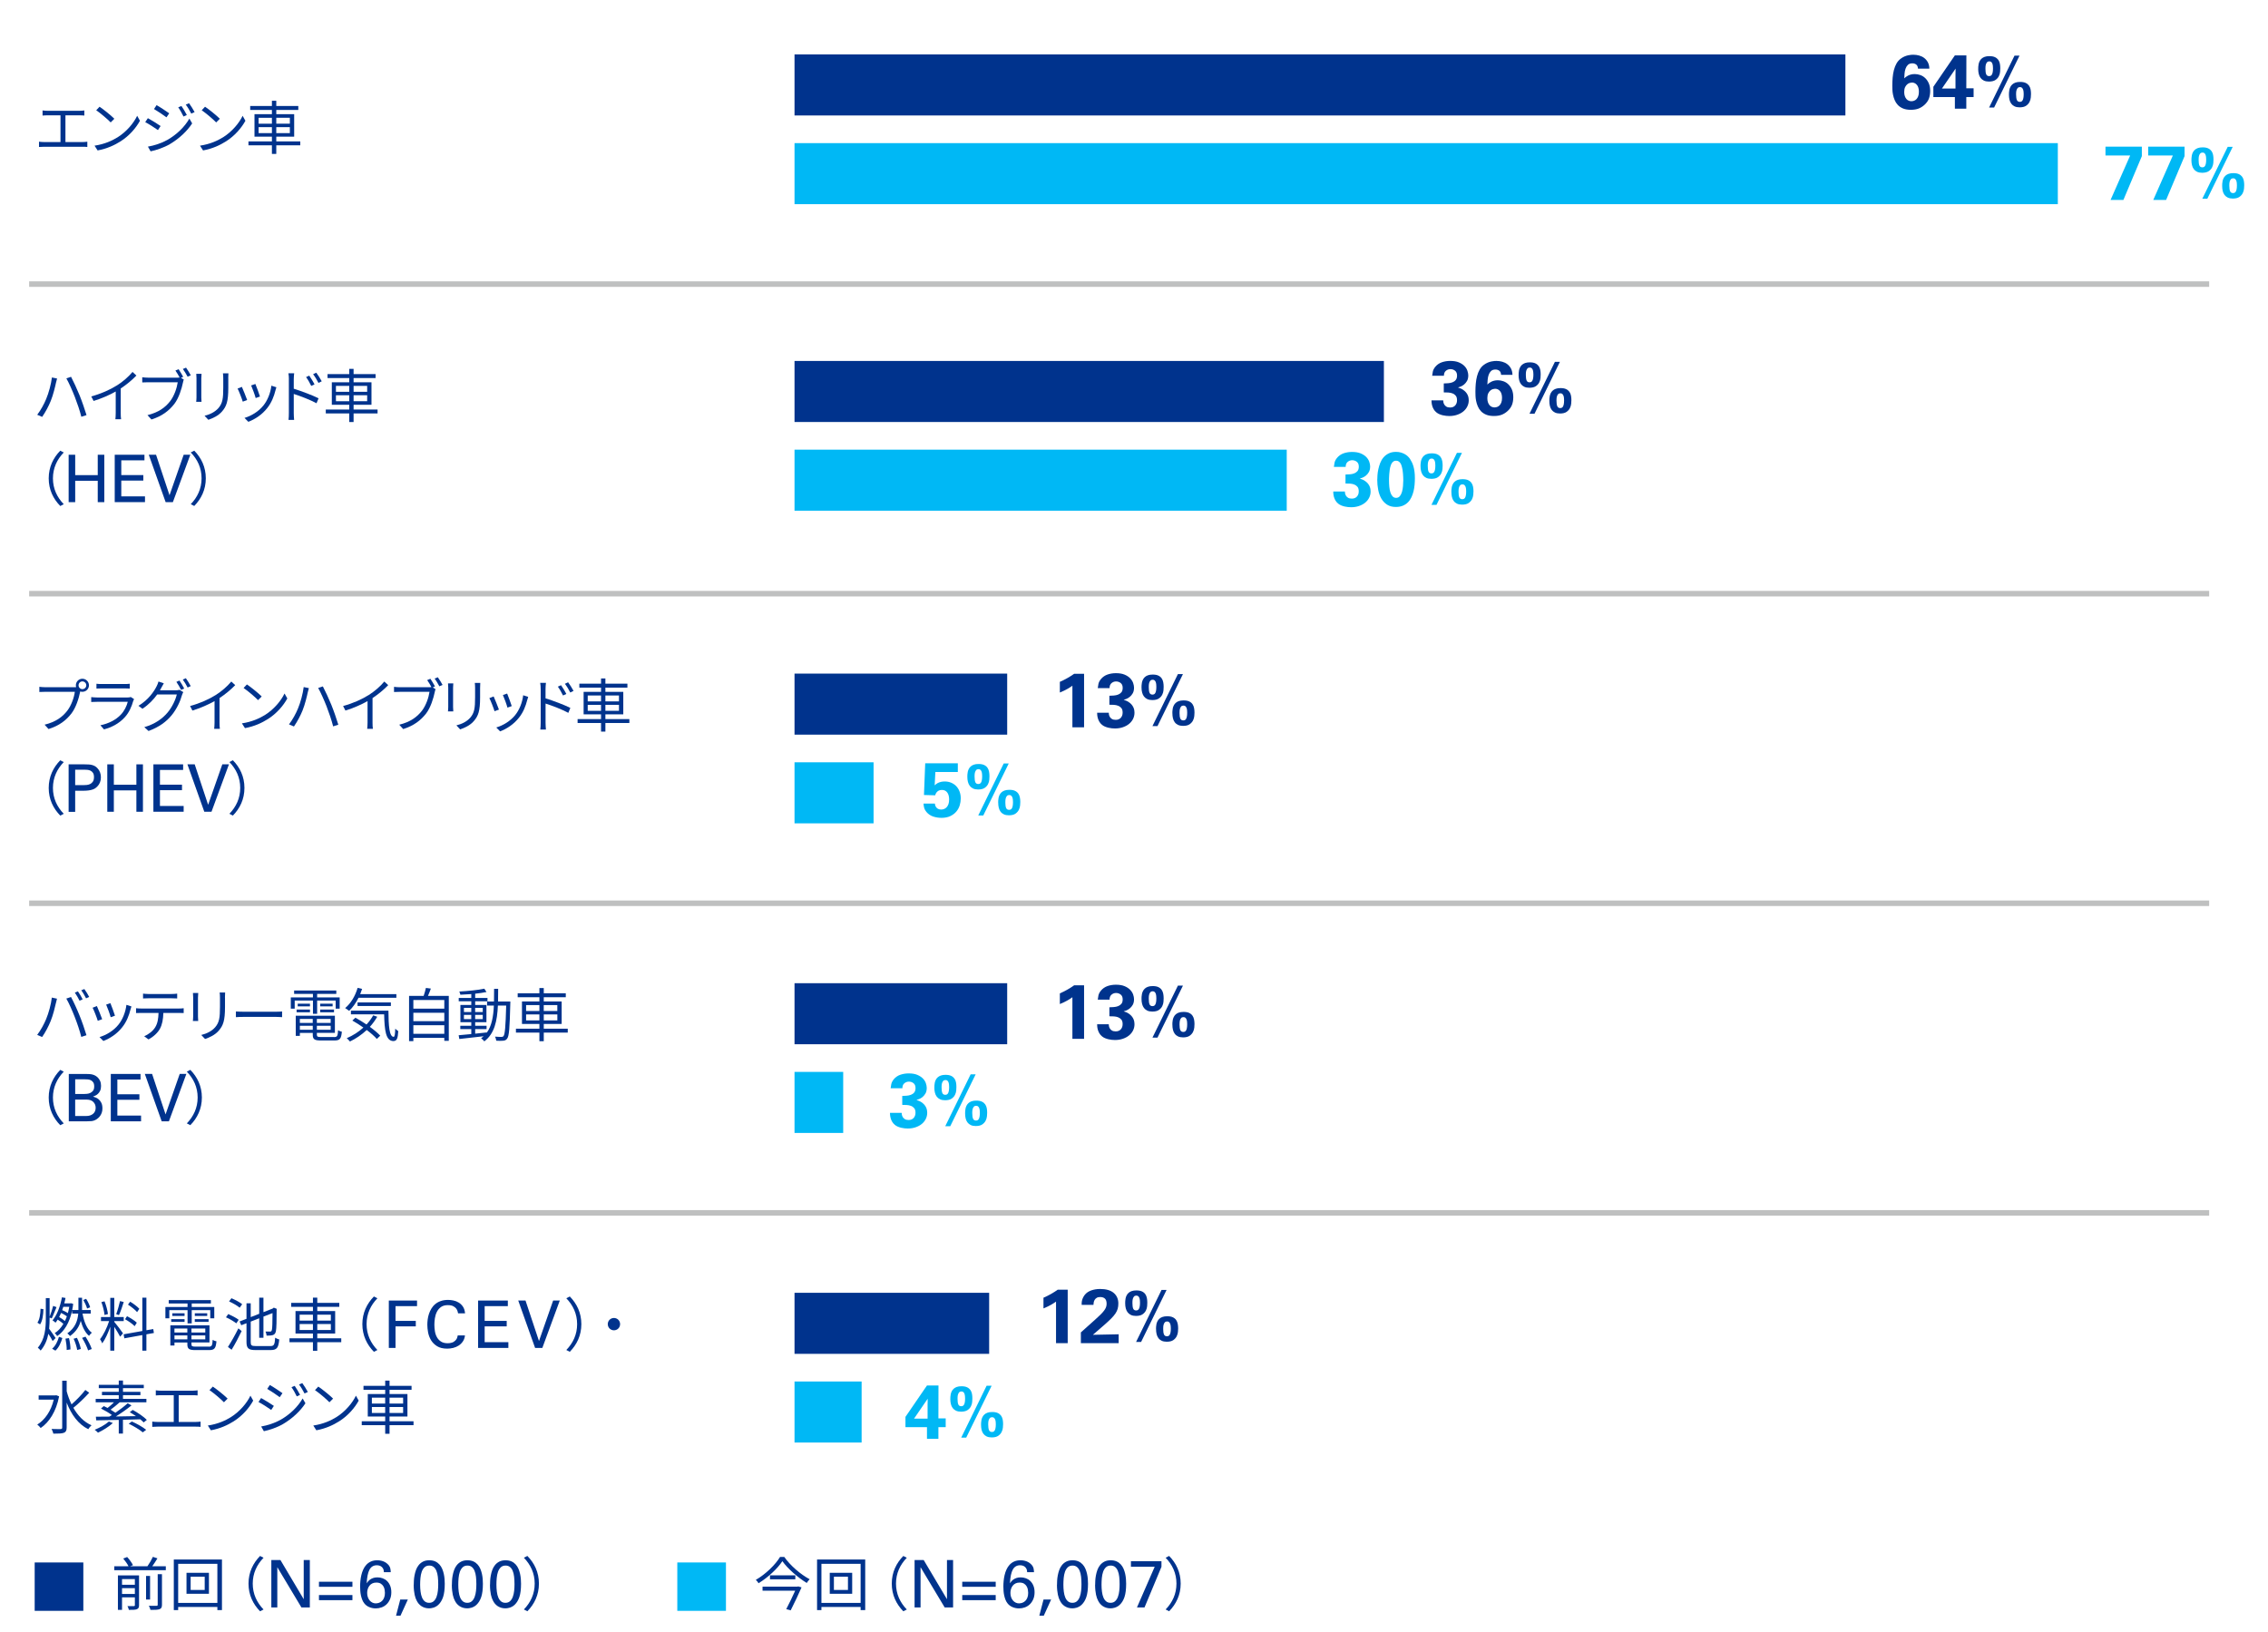 <?xml version="1.0" encoding="UTF-8"?>
<svg id="_レイヤー_2" data-name="レイヤー_2" xmlns="http://www.w3.org/2000/svg" viewBox="0 0 820 590">
  <defs>
    <style>
      .cls-1, .cls-2 {
        fill: none;
      }

      .cls-2 {
        stroke: #bfc0c0;
        stroke-miterlimit: 10;
        stroke-width: 2px;
      }

      .cls-3 {
        fill: #00b8f5;
      }

      .cls-4 {
        fill: #00338d;
      }
    </style>
  </defs>
  <rect class="cls-4" x="12.54" y="564.93" width="17.59" height="17.49"/>
  <g>
    <g>
      <path class="cls-3" d="M327.37,516.02v-3.73l7.78-11.35h4.16l-.03,11.91h2.64v3.17h-2.64v4.2h-4.13v-4.2h-7.78ZM330.48,512.93h4.89v-5.08c0-.06,0-.17.01-.36,0-.18.01-.39.01-.61s0-.44.01-.65c0-.21.01-.38.01-.51l-4.94,7.21Z"/>
      <path class="cls-3" d="M343.59,505.84c0-.21,0-.47.02-.78.02-.31.06-.64.13-.98.07-.34.19-.68.35-1.02.16-.34.39-.64.69-.92.3-.28.68-.5,1.14-.67s1.03-.25,1.7-.25c.84,0,1.51.12,2.03.37.52.25.91.58,1.2.98.28.41.47.88.57,1.4.1.53.14,1.07.14,1.63,0,.3-.02.72-.06,1.26-.04.54-.19,1.07-.45,1.6-.26.53-.66.98-1.22,1.37-.56.38-1.35.58-2.38.58-.71,0-1.31-.12-1.8-.35-.49-.23-.89-.55-1.2-.96s-.53-.89-.66-1.44-.21-1.16-.21-1.81ZM346.2,505.75c0,.93.09,1.61.28,2.04.18.43.54.65,1.05.65.21,0,.4-.04.57-.12s.31-.22.43-.43.22-.49.29-.85c.07-.36.11-.83.11-1.4,0-.24-.01-.51-.04-.8-.02-.3-.08-.57-.16-.83-.08-.26-.21-.47-.39-.65-.18-.18-.42-.26-.72-.26-.35,0-.63.1-.82.31-.19.21-.33.46-.42.74-.09.29-.14.58-.16.89-.02.3-.02.54-.02.72ZM358.52,501.04l-9.18,18.75h-1.81l9.18-18.75h1.81ZM354.7,515.13c0-.21,0-.46.02-.77.02-.3.06-.63.13-.97.07-.34.19-.68.35-1.02.16-.34.39-.64.69-.92.3-.28.68-.5,1.14-.67s1.03-.25,1.7-.25c.84,0,1.51.12,2.03.37s.91.58,1.2.98c.28.41.47.88.57,1.4.1.53.14,1.06.14,1.61,0,.3-.02.72-.07,1.26-.05.54-.2,1.07-.46,1.6-.26.53-.66.99-1.22,1.38s-1.35.59-2.38.59c-.71,0-1.31-.12-1.8-.35-.49-.23-.89-.56-1.2-.97-.31-.42-.52-.9-.65-1.45-.13-.55-.19-1.16-.19-1.81ZM357.29,515.06c0,.91.1,1.59.29,2.03.19.44.55.66,1.06.66.21,0,.4-.04.57-.12s.31-.22.43-.43c.12-.21.22-.49.29-.85.07-.36.11-.83.11-1.4,0-.24-.01-.51-.04-.8-.02-.3-.08-.57-.17-.83-.09-.26-.22-.47-.4-.65-.18-.18-.42-.26-.72-.26-.35,0-.63.1-.82.31-.19.21-.33.46-.42.74-.09.29-.14.58-.16.88-.02.3-.02.54-.02.73Z"/>
    </g>
    <line class="cls-2" x1="10.54" y1="102.72" x2="798.73" y2="102.72"/>
    <g>
      <path class="cls-3" d="M761.25,53.03h13.14v3.43l-6.67,15.83h-4.64l7.08-16.06h-8.92v-3.19Z"/>
      <path class="cls-3" d="M776.69,53.03h13.14v3.43l-6.67,15.83h-4.64l7.08-16.06h-8.92v-3.19Z"/>
      <path class="cls-3" d="M792.32,57.9c0-.21,0-.47.02-.78.02-.31.06-.64.13-.98.07-.34.19-.68.35-1.02.16-.34.39-.64.69-.92.3-.28.68-.5,1.14-.67s1.03-.25,1.7-.25c.84,0,1.51.12,2.03.37.52.25.91.58,1.2.98.28.41.47.88.57,1.4.1.53.14,1.07.14,1.63,0,.3-.02.72-.06,1.26-.04.54-.19,1.07-.45,1.6-.26.53-.66.98-1.22,1.37-.56.38-1.35.58-2.38.58-.71,0-1.31-.12-1.8-.35-.49-.23-.89-.55-1.2-.96s-.53-.89-.66-1.44-.21-1.16-.21-1.81ZM794.92,57.81c0,.93.09,1.61.28,2.04.18.43.54.65,1.05.65.21,0,.4-.04.57-.12s.31-.22.43-.43.22-.49.29-.85c.07-.36.11-.83.11-1.4,0-.24-.01-.51-.04-.8-.02-.3-.08-.57-.16-.83-.08-.26-.21-.47-.39-.65-.18-.18-.42-.26-.72-.26-.35,0-.63.1-.82.31-.19.21-.33.46-.42.74-.09.29-.14.58-.16.89-.02.3-.02.54-.02.72ZM807.24,53.1l-9.18,18.75h-1.81l9.18-18.75h1.81ZM803.43,67.2c0-.21,0-.46.02-.77.02-.3.06-.63.13-.97.07-.34.19-.68.35-1.02.16-.34.39-.64.69-.92.3-.28.68-.5,1.14-.67s1.03-.25,1.7-.25c.84,0,1.51.12,2.03.37s.91.58,1.2.98c.28.41.47.88.57,1.4.1.53.14,1.06.14,1.61,0,.3-.02.72-.07,1.26-.05.54-.2,1.07-.46,1.6-.26.53-.66.99-1.22,1.38s-1.35.59-2.38.59c-.71,0-1.31-.12-1.8-.35-.49-.23-.89-.56-1.2-.97-.31-.42-.52-.9-.65-1.45-.13-.55-.19-1.16-.19-1.81ZM806.01,67.12c0,.91.1,1.59.29,2.03.19.44.55.66,1.06.66.21,0,.4-.04.57-.12s.31-.22.43-.43c.12-.21.22-.49.29-.85.07-.36.11-.83.11-1.4,0-.24-.01-.51-.04-.8-.02-.3-.08-.57-.17-.83-.09-.26-.22-.47-.4-.65-.18-.18-.42-.26-.72-.26-.35,0-.63.1-.82.31-.19.21-.33.46-.42.74-.09.29-.14.58-.16.88-.02.3-.02.54-.02.73Z"/>
    </g>
    <g>
      <path class="cls-4" d="M693.45,24.81c-.04-.7-.26-1.19-.65-1.48s-.86-.43-1.38-.43c-.71,0-1.25.19-1.63.57-.38.38-.66.84-.85,1.4s-.3,1.14-.35,1.77c-.05.63-.08,1.19-.1,1.69.17-.17.36-.34.58-.51s.49-.34.81-.5.67-.29,1.07-.39c.4-.1.85-.15,1.35-.15.67,0,1.33.12,2,.36.67.24,1.27.61,1.79,1.12.53.51.95,1.14,1.28,1.9.32.76.49,1.67.49,2.72s-.16,2-.47,2.8c-.31.8-.84,1.54-1.58,2.22-.65.59-1.36,1.04-2.12,1.34-.77.3-1.71.46-2.82.46s-2.05-.16-2.82-.48c-.77-.32-1.4-.75-1.89-1.27-.49-.52-.87-1.11-1.14-1.77-.27-.65-.47-1.3-.6-1.95-.13-.64-.2-1.26-.22-1.84-.02-.58-.03-1.06-.03-1.45,0-.96.04-1.92.12-2.88.08-.97.24-1.88.46-2.75.22-.86.54-1.66.94-2.37.41-.72.94-1.32,1.61-1.79.43-.31.86-.56,1.31-.75.44-.18.87-.32,1.28-.41.41-.09.77-.15,1.1-.17s.59-.03.79-.03c.72,0,1.43.1,2.11.29.68.19,1.3.49,1.83.9s.97.93,1.31,1.56c.33.64.51,1.39.53,2.28h-4.11ZM691.11,36.59c.3,0,.6-.05.92-.17s.6-.3.86-.56c.26-.27.47-.62.64-1.06.17-.44.25-.99.25-1.65,0-1.06-.24-1.88-.72-2.45-.48-.57-1.08-.85-1.78-.85-.17,0-.41.04-.72.11-.32.07-.63.23-.93.47-.31.24-.58.58-.81,1.03-.23.45-.35,1.04-.35,1.78,0,.59.07,1.09.22,1.51.15.42.34.77.58,1.05s.52.48.85.61c.33.13.65.19.99.19Z"/>
      <path class="cls-4" d="M699.01,35.1v-3.73l7.78-11.35h4.16l-.03,11.91h2.64v3.17h-2.64v4.2h-4.13v-4.2h-7.78ZM702.12,32.01h4.89v-5.08c0-.06,0-.17.01-.36,0-.18.01-.39.01-.61s0-.44.01-.65c0-.21.01-.38.01-.51l-4.94,7.21Z"/>
      <path class="cls-4" d="M715.23,24.92c0-.21,0-.47.02-.78.02-.31.06-.64.13-.98.07-.34.19-.68.35-1.02.16-.34.39-.64.69-.92.3-.28.68-.5,1.14-.67s1.03-.25,1.7-.25c.84,0,1.51.12,2.03.37.52.25.91.58,1.2.98.28.41.47.88.57,1.4.1.53.14,1.07.14,1.63,0,.3-.02.72-.06,1.26-.04.54-.19,1.07-.45,1.6-.26.53-.66.98-1.22,1.37-.56.38-1.35.58-2.38.58-.71,0-1.31-.12-1.8-.35-.49-.23-.89-.55-1.2-.96s-.53-.89-.66-1.44-.21-1.16-.21-1.81ZM717.84,24.83c0,.93.09,1.61.28,2.04.18.43.54.65,1.05.65.21,0,.4-.04.57-.12s.31-.22.43-.43.22-.49.29-.85c.07-.36.11-.83.11-1.4,0-.24-.01-.51-.04-.8-.02-.3-.08-.57-.16-.83-.08-.26-.21-.47-.39-.65-.18-.18-.42-.26-.72-.26-.35,0-.63.1-.82.31-.19.21-.33.46-.42.74-.09.29-.14.58-.16.89-.02.3-.02.54-.02.72ZM730.16,20.12l-9.18,18.75h-1.81l9.18-18.75h1.81ZM726.34,34.22c0-.21,0-.46.02-.77.02-.3.06-.63.13-.97.07-.34.19-.68.35-1.02.16-.34.39-.64.69-.92.3-.28.68-.5,1.14-.67s1.03-.25,1.7-.25c.84,0,1.51.12,2.03.37s.91.58,1.2.98c.28.41.47.88.57,1.4.1.53.14,1.06.14,1.61,0,.3-.02.72-.07,1.26-.05.54-.2,1.07-.46,1.6-.26.53-.66.99-1.22,1.38s-1.35.59-2.38.59c-.71,0-1.31-.12-1.8-.35-.49-.23-.89-.56-1.2-.97-.31-.42-.52-.9-.65-1.45-.13-.55-.19-1.16-.19-1.81ZM728.92,34.14c0,.91.1,1.59.29,2.03.19.44.55.66,1.06.66.21,0,.4-.04.57-.12s.31-.22.43-.43c.12-.21.22-.49.29-.85.07-.36.11-.83.11-1.4,0-.24-.01-.51-.04-.8-.02-.3-.08-.57-.17-.83-.09-.26-.22-.47-.4-.65-.18-.18-.42-.26-.72-.26-.35,0-.63.1-.82.31-.19.21-.33.46-.42.74-.09.29-.14.58-.16.88-.02.3-.02.54-.02.73Z"/>
    </g>
    <line class="cls-2" x1="10.54" y1="214.65" x2="798.73" y2="214.65"/>
    <g>
      <path class="cls-3" d="M486.24,177.7c0,.15.02.36.07.65.05.29.15.57.32.86.17.29.42.54.75.75.33.21.79.32,1.37.32.78,0,1.39-.24,1.84-.73.45-.49.67-1.12.67-1.89,0-.72-.15-1.27-.46-1.64s-.7-.66-1.17-.84c-.47-.18-.99-.29-1.56-.32s-1.1-.04-1.6-.04v-3.25c.48-.02,1.01-.05,1.57-.08.57-.04,1.09-.15,1.57-.33.48-.18.88-.46,1.2-.84s.47-.91.47-1.61c0-.78-.24-1.36-.72-1.74-.48-.38-1.04-.57-1.67-.57s-1.16.2-1.64.6c-.48.4-.72,1-.72,1.81h-4.26c.04-.42.12-.93.24-1.51.12-.58.42-1.17.91-1.76.65-.77,1.45-1.32,2.4-1.65.95-.32,1.95-.48,3.01-.48,1.24,0,2.29.17,3.12.52.84.35,1.51.79,2.02,1.31.51.52.87,1.1,1.09,1.71.21.62.32,1.18.32,1.7,0,.81-.15,1.49-.46,2.03s-.67.97-1.09,1.3c-.42.33-.83.58-1.24.74-.41.16-.73.26-.95.32.32.09.67.22,1.06.39s.81.43,1.26.8c.33.28.61.57.82.89.21.31.38.62.49.93.11.3.19.6.22.89.04.29.06.54.06.76,0,.81-.18,1.57-.53,2.27-.35.7-.85,1.31-1.48,1.81-.63.51-1.38.9-2.24,1.19-.86.29-1.8.43-2.8.43-.33,0-.71-.02-1.13-.06-.42-.04-.84-.11-1.25-.21-.42-.1-.83-.24-1.23-.4-.4-.17-.76-.38-1.07-.64-.43-.35-.76-.74-1-1.16-.24-.43-.42-.85-.53-1.26-.11-.42-.18-.79-.21-1.14-.03-.34-.04-.61-.04-.82h4.24Z"/>
      <path class="cls-3" d="M497.96,173.37c0-.42.02-.97.07-1.63.05-.66.15-1.37.31-2.1.16-.74.38-1.48.67-2.23.29-.75.68-1.42,1.18-2.01s1.12-1.08,1.87-1.45c.74-.38,1.63-.57,2.67-.57.67,0,1.28.08,1.82.25.55.17,1.03.37,1.45.62.42.25.78.52,1.07.82.3.3.54.58.72.86.24.37.47.77.68,1.21.21.43.4.93.56,1.48.16.55.28,1.18.38,1.88s.14,1.51.14,2.41c0,.74-.03,1.51-.1,2.33s-.19,1.6-.38,2.37-.44,1.5-.77,2.19c-.33.69-.74,1.3-1.25,1.81-.51.52-1.12.93-1.84,1.23s-1.56.46-2.55.46c-1.24,0-2.29-.28-3.15-.83-.85-.55-1.55-1.29-2.08-2.2s-.91-1.97-1.14-3.16c-.23-1.19-.35-2.43-.35-3.73ZM507.36,173.59c0-.3,0-.65-.03-1.07s-.05-.85-.08-1.29c-.04-.44-.09-.88-.15-1.3-.07-.42-.14-.79-.24-1.11-.04-.13-.09-.32-.17-.57-.07-.25-.19-.5-.35-.75-.16-.25-.37-.47-.62-.65-.26-.18-.58-.28-.97-.28-.31,0-.58.06-.79.18-.21.12-.39.26-.54.43-.15.17-.27.35-.36.54-.09.19-.17.37-.22.51-.17.48-.29,1.01-.38,1.59-.08.58-.14,1.14-.18,1.66s-.06.99-.07,1.39c0,.4-.01.65-.01.76,0,.83.04,1.63.11,2.4.07.77.21,1.45.4,2.04.19.59.46,1.06.79,1.41.33.35.76.53,1.28.53.55,0,1-.21,1.34-.62.34-.42.6-.94.78-1.58.18-.64.3-1.33.36-2.09s.1-1.47.1-2.13Z"/>
      <path class="cls-3" d="M513.59,168.55c0-.21,0-.47.02-.78.02-.31.06-.64.13-.99.07-.34.19-.69.35-1.02.16-.34.39-.65.69-.93.3-.28.68-.51,1.14-.67.46-.17,1.03-.25,1.71-.25.84,0,1.52.12,2.04.37.52.25.92.58,1.2.99.28.41.47.88.57,1.41s.15,1.08.15,1.64c0,.31-.02.73-.06,1.26-.04.54-.19,1.07-.45,1.6-.26.53-.67.99-1.22,1.37-.56.39-1.35.58-2.39.58-.71,0-1.31-.12-1.8-.35-.49-.23-.89-.55-1.2-.96-.31-.41-.53-.89-.67-1.44-.14-.55-.21-1.16-.21-1.82ZM516.21,168.46c0,.93.09,1.61.28,2.05.19.43.54.65,1.05.65.21,0,.4-.04.57-.12.17-.08.31-.22.44-.43s.22-.49.29-.85c.07-.36.11-.83.11-1.41,0-.24-.01-.51-.04-.81-.02-.3-.08-.57-.16-.83s-.21-.47-.39-.65-.42-.27-.73-.27c-.36,0-.63.1-.82.31-.19.21-.33.46-.42.75-.09.29-.14.59-.16.89-.02.31-.02.55-.02.72ZM528.57,163.74l-9.21,18.81h-1.82l9.21-18.81h1.82ZM524.74,177.87c0-.21,0-.47.02-.77.02-.3.06-.63.13-.98.07-.35.19-.69.35-1.02.16-.34.39-.65.69-.93s.68-.51,1.14-.67,1.03-.25,1.71-.25c.84,0,1.52.12,2.04.37.52.25.92.58,1.2.99.28.41.47.88.57,1.41.1.53.15,1.07.15,1.61,0,.31-.02.73-.07,1.26-.05.54-.2,1.07-.46,1.6-.26.53-.67.99-1.22,1.38-.56.39-1.35.59-2.39.59-.71,0-1.31-.12-1.81-.35-.49-.23-.89-.56-1.2-.98-.31-.42-.52-.9-.65-1.46-.13-.55-.19-1.16-.19-1.82ZM527.33,177.8c0,.92.1,1.59.29,2.03.19.44.55.66,1.07.66.21,0,.4-.04.57-.12.17-.08.32-.22.44-.43.12-.21.22-.49.29-.85.07-.36.11-.83.11-1.41,0-.24-.01-.51-.04-.81-.02-.3-.08-.57-.17-.83-.09-.26-.22-.47-.4-.65-.18-.18-.42-.26-.73-.26-.36,0-.63.1-.82.31-.19.21-.34.46-.42.75-.09.29-.14.58-.16.88-.02.3-.02.54-.02.73Z"/>
    </g>
    <g>
      <path class="cls-4" d="M521.79,144.76c0,.15.02.36.07.65s.15.57.32.86c.17.29.42.53.75.75.33.21.79.32,1.36.32.78,0,1.39-.24,1.83-.73.44-.49.67-1.11.67-1.89,0-.72-.15-1.26-.46-1.64-.31-.38-.69-.66-1.17-.84s-.99-.29-1.56-.32c-.56-.03-1.1-.04-1.6-.04v-3.24c.48-.02,1-.05,1.57-.08.56-.04,1.09-.15,1.57-.33s.88-.46,1.19-.84.47-.91.47-1.61c0-.78-.24-1.36-.72-1.74-.48-.38-1.04-.57-1.67-.57s-1.16.2-1.64.59-.72,1-.72,1.81h-4.25c.04-.42.12-.92.24-1.5.12-.58.42-1.16.9-1.75.65-.77,1.44-1.32,2.39-1.64s1.94-.48,3-.48c1.24,0,2.28.17,3.11.52.83.35,1.51.79,2.02,1.31.51.52.87,1.09,1.08,1.71s.32,1.18.32,1.69c0,.81-.15,1.49-.46,2.02-.31.53-.67.97-1.08,1.3-.42.33-.83.58-1.24.73-.41.16-.72.26-.95.32.32.09.67.22,1.06.39.39.17.81.43,1.25.8.33.28.61.57.82.88.21.31.38.62.49.92.11.3.18.6.22.88s.06.54.06.76c0,.81-.18,1.56-.53,2.26-.35.7-.84,1.3-1.47,1.81-.63.51-1.38.9-2.24,1.19s-1.79.43-2.79.43c-.33,0-.71-.02-1.12-.06-.42-.04-.83-.11-1.25-.21-.42-.1-.82-.23-1.22-.4s-.75-.38-1.07-.64c-.43-.35-.76-.74-1-1.16s-.42-.84-.53-1.26c-.11-.41-.18-.79-.21-1.13-.03-.34-.04-.61-.04-.81h4.22Z"/>
      <path class="cls-4" d="M542.72,135.52c-.04-.7-.26-1.19-.65-1.48s-.86-.43-1.38-.43c-.71,0-1.25.19-1.63.57-.38.38-.66.84-.85,1.4s-.3,1.14-.35,1.77c-.05.63-.08,1.19-.1,1.69.17-.17.36-.34.58-.51s.49-.34.81-.5.67-.29,1.07-.39c.4-.1.85-.15,1.35-.15.67,0,1.33.12,2,.36.67.24,1.27.61,1.79,1.12.53.51.95,1.14,1.28,1.9.32.76.49,1.67.49,2.72s-.16,2-.47,2.8c-.31.8-.84,1.54-1.58,2.22-.65.59-1.36,1.04-2.12,1.34-.77.3-1.71.46-2.82.46s-2.05-.16-2.82-.48c-.77-.32-1.4-.75-1.89-1.27-.49-.52-.87-1.11-1.14-1.77-.27-.65-.47-1.3-.6-1.95-.13-.64-.2-1.26-.22-1.84-.02-.58-.03-1.06-.03-1.45,0-.96.04-1.92.12-2.88.08-.97.24-1.88.46-2.75.22-.86.54-1.66.94-2.37.41-.72.94-1.32,1.61-1.79.43-.31.86-.56,1.31-.75.44-.18.87-.32,1.28-.41.41-.09.77-.15,1.1-.17s.59-.03.79-.03c.72,0,1.43.1,2.11.29.68.19,1.3.49,1.83.9s.97.93,1.31,1.56c.33.64.51,1.39.53,2.28h-4.11ZM540.39,147.3c.3,0,.6-.05.92-.17s.6-.3.86-.56c.26-.27.47-.62.64-1.06.17-.44.25-.99.25-1.65,0-1.06-.24-1.88-.72-2.45-.48-.57-1.08-.85-1.78-.85-.17,0-.41.04-.72.11-.32.07-.63.23-.93.47-.31.24-.58.58-.81,1.03-.23.45-.35,1.04-.35,1.78,0,.59.07,1.09.22,1.51.15.42.34.77.58,1.05s.52.48.85.61c.33.13.65.19.99.19Z"/>
      <path class="cls-4" d="M549.06,135.63c0-.21,0-.47.02-.78.02-.31.06-.64.13-.98.07-.34.19-.68.35-1.02.16-.34.39-.64.69-.92.3-.28.68-.5,1.14-.67s1.03-.25,1.7-.25c.84,0,1.51.12,2.03.37.52.25.91.58,1.2.98.28.41.47.88.57,1.4.1.53.14,1.07.14,1.63,0,.3-.02.72-.06,1.26-.04.54-.19,1.07-.45,1.6-.26.53-.66.98-1.22,1.37-.56.38-1.35.58-2.38.58-.71,0-1.31-.12-1.8-.35-.49-.23-.89-.55-1.2-.96s-.53-.89-.66-1.44-.21-1.16-.21-1.81ZM551.67,135.54c0,.93.09,1.61.28,2.04.18.43.54.65,1.05.65.21,0,.4-.04.57-.12s.31-.22.43-.43.22-.49.29-.85c.07-.36.11-.83.11-1.4,0-.24-.01-.51-.04-.8-.02-.3-.08-.57-.16-.83-.08-.26-.21-.47-.39-.65-.18-.18-.42-.26-.72-.26-.35,0-.63.1-.82.31-.19.21-.33.46-.42.74-.09.29-.14.58-.16.89-.02.3-.02.54-.02.72ZM563.99,130.83l-9.18,18.75h-1.81l9.18-18.75h1.81ZM560.17,144.92c0-.21,0-.46.02-.77.02-.3.06-.63.13-.97.07-.34.19-.68.35-1.02.16-.34.39-.64.69-.92.3-.28.68-.5,1.14-.67s1.03-.25,1.7-.25c.84,0,1.51.12,2.03.37s.91.58,1.2.98c.28.41.47.88.57,1.4.1.53.14,1.06.14,1.61,0,.3-.02.72-.07,1.26-.05.54-.2,1.07-.46,1.6-.26.53-.66.99-1.22,1.38s-1.35.59-2.38.59c-.71,0-1.31-.12-1.8-.35-.49-.23-.89-.56-1.2-.97-.31-.42-.52-.9-.65-1.45-.13-.55-.19-1.16-.19-1.81ZM562.75,144.85c0,.91.1,1.59.29,2.03.19.44.55.66,1.06.66.21,0,.4-.04.57-.12s.31-.22.43-.43c.12-.21.22-.49.29-.85.07-.36.11-.83.11-1.4,0-.24-.01-.51-.04-.8-.02-.3-.08-.57-.17-.83-.09-.26-.22-.47-.4-.65-.18-.18-.42-.26-.72-.26-.35,0-.63.1-.82.31-.19.21-.33.46-.42.74-.09.29-.14.58-.16.88-.02.3-.02.54-.02.73Z"/>
    </g>
    <line class="cls-2" x1="10.54" y1="326.59" x2="798.73" y2="326.59"/>
    <g>
      <path class="cls-3" d="M338.01,290.53c0,.11.03.29.08.53.06.24.16.48.32.72.16.24.38.45.68.64.3.18.7.28,1.2.28.37,0,.73-.07,1.07-.21.34-.14.65-.35.92-.65.27-.3.48-.67.64-1.12.16-.45.24-1,.24-1.65,0-.46-.05-.9-.14-1.31-.09-.41-.25-.78-.46-1.11-.21-.32-.48-.58-.81-.76s-.72-.28-1.18-.28-.87.08-1.17.24c-.3.16-.54.35-.72.57s-.32.44-.4.65c-.08.21-.14.37-.18.48l-4.04-.11.45-11.46h11.79v3.15h-8.12l-.25,4.81c.15-.13.33-.28.53-.44.2-.17.45-.32.74-.46.29-.14.63-.25,1.02-.35s.85-.14,1.39-.14c.78,0,1.52.14,2.22.42.7.28,1.31.68,1.83,1.2.52.53.94,1.17,1.24,1.94.31.77.46,1.63.46,2.59,0,.83-.13,1.66-.38,2.49-.25.83-.66,1.58-1.22,2.24s-1.28,1.21-2.16,1.63-1.95.64-3.19.64c-1.02,0-2.02-.15-2.98-.46s-1.78-.85-2.45-1.64c-.48-.59-.78-1.16-.89-1.7-.11-.54-.18-1-.19-1.37h4.12Z"/>
      <path class="cls-3" d="M349.74,280.87c0-.21,0-.47.02-.78.02-.31.06-.64.13-.99.07-.34.19-.69.35-1.02.16-.34.39-.65.69-.93.3-.28.68-.51,1.14-.67.46-.17,1.03-.25,1.71-.25.84,0,1.52.12,2.04.37.52.25.92.58,1.2.99.28.41.47.88.57,1.41s.15,1.08.15,1.64c0,.31-.02.73-.06,1.26-.04.54-.19,1.07-.45,1.6-.26.53-.67.99-1.22,1.37-.56.39-1.35.58-2.39.58-.71,0-1.31-.12-1.8-.35-.49-.23-.89-.55-1.2-.96-.31-.41-.53-.89-.67-1.44-.14-.55-.21-1.16-.21-1.82ZM352.36,280.77c0,.93.09,1.61.28,2.05.19.43.54.65,1.05.65.21,0,.4-.04.57-.12.17-.08.31-.22.44-.43s.22-.49.29-.85c.07-.36.11-.83.11-1.41,0-.24-.01-.51-.04-.81-.02-.3-.08-.57-.16-.83s-.21-.47-.39-.65-.42-.27-.73-.27c-.36,0-.63.1-.82.31-.19.21-.33.46-.42.75-.09.29-.14.59-.16.89-.02.31-.02.55-.02.72ZM364.71,276.05l-9.21,18.81h-1.82l9.21-18.81h1.82ZM360.89,290.19c0-.21,0-.47.02-.77.02-.3.06-.63.13-.98.07-.35.19-.69.35-1.02.16-.34.39-.65.69-.93s.68-.51,1.14-.67,1.03-.25,1.71-.25c.84,0,1.52.12,2.04.37.52.25.92.58,1.2.99.28.41.47.88.57,1.41.1.53.15,1.07.15,1.61,0,.31-.02.73-.07,1.26-.05.54-.2,1.07-.46,1.6-.26.53-.67.99-1.22,1.38-.56.39-1.35.59-2.39.59-.71,0-1.31-.12-1.81-.35-.49-.23-.89-.56-1.2-.98-.31-.42-.52-.9-.65-1.46-.13-.55-.19-1.16-.19-1.82ZM363.48,290.12c0,.92.1,1.59.29,2.03.19.44.55.66,1.07.66.21,0,.4-.04.57-.12.17-.08.32-.22.44-.43.12-.21.22-.49.29-.85.07-.36.11-.83.11-1.41,0-.24-.01-.51-.04-.81-.02-.3-.08-.57-.17-.83-.09-.26-.22-.47-.4-.65-.18-.18-.42-.26-.73-.26-.36,0-.63.1-.82.31-.19.21-.34.46-.42.75-.09.29-.14.58-.16.88-.02.3-.02.54-.02.73Z"/>
    </g>
    <g>
      <path class="cls-4" d="M383.19,246.53c1.86-.81,3.58-1.78,5.16-2.91h3.6v19.34h-4.22v-15.04c-.41.31-1,.7-1.78,1.15-.78.45-1.7.89-2.76,1.32v-3.85Z"/>
      <path class="cls-4" d="M400.87,257.69c0,.15.02.36.07.65.05.29.15.57.32.86.17.29.42.54.75.75.33.21.79.32,1.37.32.78,0,1.39-.24,1.84-.73.45-.49.67-1.12.67-1.89,0-.72-.15-1.27-.46-1.64s-.7-.66-1.17-.84c-.47-.18-.99-.29-1.56-.32s-1.1-.04-1.6-.04v-3.25c.48-.02,1.01-.05,1.57-.08.57-.04,1.09-.15,1.57-.33.48-.18.88-.46,1.2-.84s.47-.91.47-1.61c0-.78-.24-1.36-.72-1.74-.48-.38-1.04-.57-1.67-.57s-1.16.2-1.64.6c-.48.4-.72,1-.72,1.81h-4.26c.04-.42.12-.93.24-1.51.12-.58.42-1.17.91-1.76.65-.77,1.45-1.32,2.4-1.65.95-.32,1.95-.48,3.01-.48,1.24,0,2.29.17,3.12.52.84.35,1.51.79,2.02,1.31.51.52.87,1.1,1.09,1.71.21.62.32,1.18.32,1.7,0,.81-.15,1.49-.46,2.03s-.67.97-1.09,1.3c-.42.33-.83.58-1.24.74-.41.16-.73.26-.95.32.32.09.67.22,1.06.39s.81.43,1.26.8c.33.28.61.57.82.89.21.31.38.62.49.93.11.3.19.6.22.89.04.29.06.54.06.76,0,.81-.18,1.57-.53,2.27-.35.7-.85,1.31-1.48,1.81-.63.51-1.38.9-2.24,1.19-.86.29-1.8.43-2.8.43-.33,0-.71-.02-1.13-.06-.42-.04-.84-.11-1.25-.21-.42-.1-.83-.24-1.23-.4-.4-.17-.76-.38-1.07-.64-.43-.35-.76-.74-1-1.16-.24-.43-.42-.85-.53-1.26-.11-.42-.18-.79-.21-1.14-.03-.34-.04-.61-.04-.82h4.24Z"/>
      <path class="cls-4" d="M412.72,248.54c0-.21,0-.47.02-.78.02-.31.06-.64.13-.99.07-.34.19-.69.35-1.02.16-.34.39-.65.69-.93.3-.28.68-.51,1.14-.67.46-.17,1.03-.25,1.71-.25.84,0,1.52.12,2.04.37.52.25.92.58,1.2.99.28.41.47.88.57,1.41s.15,1.08.15,1.64c0,.31-.02.73-.06,1.26-.04.54-.19,1.07-.45,1.6-.26.53-.67.99-1.22,1.37-.56.39-1.35.58-2.39.58-.71,0-1.31-.12-1.8-.35-.49-.23-.89-.55-1.2-.96-.31-.41-.53-.89-.67-1.44-.14-.55-.21-1.16-.21-1.82ZM415.34,248.44c0,.93.09,1.61.28,2.05.19.43.54.65,1.05.65.21,0,.4-.04.57-.12.17-.08.31-.22.44-.43s.22-.49.29-.85c.07-.36.11-.83.11-1.41,0-.24-.01-.51-.04-.81-.02-.3-.08-.57-.16-.83s-.21-.47-.39-.65-.42-.27-.73-.27c-.36,0-.63.1-.82.31-.19.21-.33.46-.42.75-.09.29-.14.59-.16.89-.02.31-.02.55-.02.72ZM427.7,243.72l-9.21,18.81h-1.82l9.21-18.81h1.82ZM423.87,257.86c0-.21,0-.47.02-.77.02-.3.06-.63.13-.98.07-.35.19-.69.35-1.02.16-.34.39-.65.69-.93s.68-.51,1.14-.67,1.03-.25,1.71-.25c.84,0,1.52.12,2.04.37.52.25.92.58,1.2.99.28.41.47.88.57,1.41.1.53.15,1.07.15,1.61,0,.31-.02.73-.07,1.26-.05.54-.2,1.07-.46,1.6-.26.53-.67.99-1.22,1.38-.56.39-1.35.59-2.39.59-.71,0-1.31-.12-1.81-.35-.49-.23-.89-.56-1.2-.98-.31-.42-.52-.9-.65-1.46-.13-.55-.19-1.16-.19-1.82ZM426.46,257.78c0,.92.1,1.59.29,2.03.19.44.55.66,1.07.66.21,0,.4-.04.57-.12.17-.08.32-.22.44-.43.12-.21.22-.49.29-.85.07-.36.11-.83.11-1.41,0-.24-.01-.51-.04-.81-.02-.3-.08-.57-.17-.83-.09-.26-.22-.47-.4-.65-.18-.18-.42-.26-.73-.26-.36,0-.63.1-.82.31-.19.21-.34.46-.42.75-.09.29-.14.58-.16.88-.02.3-.02.54-.02.73Z"/>
    </g>
    <line class="cls-2" x1="10.54" y1="438.53" x2="798.73" y2="438.53"/>
    <g>
      <path class="cls-3" d="M326,402.37c0,.15.02.36.07.65s.15.57.32.86c.17.29.42.53.75.75.33.21.79.32,1.36.32.78,0,1.39-.24,1.83-.73.44-.49.67-1.11.67-1.89,0-.72-.15-1.26-.46-1.64-.31-.38-.69-.66-1.17-.84s-.99-.29-1.56-.32c-.56-.03-1.1-.04-1.6-.04v-3.24c.48-.02,1-.05,1.57-.08.56-.04,1.09-.15,1.57-.33s.88-.46,1.19-.84.47-.91.47-1.61c0-.78-.24-1.36-.72-1.74-.48-.38-1.04-.57-1.67-.57s-1.16.2-1.64.59-.72,1-.72,1.81h-4.25c.04-.42.12-.92.24-1.5.12-.58.42-1.16.9-1.75.65-.77,1.44-1.32,2.39-1.64s1.94-.48,3-.48c1.24,0,2.28.17,3.11.52.83.35,1.51.79,2.02,1.31.51.52.87,1.09,1.08,1.71s.32,1.18.32,1.69c0,.81-.15,1.49-.46,2.02-.31.53-.67.97-1.08,1.3-.42.33-.83.58-1.24.73-.41.16-.72.26-.95.32.32.09.67.22,1.06.39.39.17.81.43,1.25.8.33.28.61.57.82.88.21.31.38.62.49.92.11.3.18.6.22.88s.06.54.06.76c0,.81-.18,1.56-.53,2.26-.35.7-.84,1.3-1.47,1.81-.63.51-1.38.9-2.24,1.19s-1.79.43-2.79.43c-.33,0-.71-.02-1.12-.06-.42-.04-.83-.11-1.25-.21-.42-.1-.82-.23-1.22-.4s-.75-.38-1.07-.64c-.43-.35-.76-.74-1-1.16s-.42-.84-.53-1.26c-.11-.41-.18-.79-.21-1.13-.03-.34-.04-.61-.04-.81h4.22Z"/>
      <path class="cls-3" d="M337.82,393.24c0-.21,0-.47.02-.78.02-.31.06-.64.13-.98.07-.34.19-.68.35-1.02.16-.34.39-.64.69-.92.3-.28.68-.5,1.14-.67s1.03-.25,1.7-.25c.84,0,1.51.12,2.03.37.52.25.91.58,1.2.98.28.41.47.88.57,1.4.1.53.14,1.07.14,1.63,0,.3-.02.72-.06,1.26-.04.54-.19,1.07-.45,1.6-.26.53-.66.98-1.22,1.37-.56.38-1.35.58-2.38.58-.71,0-1.31-.12-1.8-.35-.49-.23-.89-.55-1.2-.96s-.53-.89-.66-1.44-.21-1.16-.21-1.81ZM340.43,393.15c0,.93.09,1.61.28,2.04.18.43.54.65,1.05.65.21,0,.4-.04.57-.12s.31-.22.43-.43.22-.49.29-.85c.07-.36.11-.83.11-1.4,0-.24-.01-.51-.04-.8-.02-.3-.08-.57-.16-.83-.08-.26-.21-.47-.39-.65-.18-.18-.42-.26-.72-.26-.35,0-.63.1-.82.31-.19.21-.33.46-.42.74-.09.29-.14.58-.16.89-.02.3-.02.54-.02.72ZM352.75,388.44l-9.18,18.75h-1.81l9.18-18.75h1.81ZM348.94,402.54c0-.21,0-.46.02-.77.02-.3.06-.63.13-.97.07-.34.19-.68.35-1.02.16-.34.39-.64.69-.92.3-.28.68-.5,1.14-.67s1.03-.25,1.7-.25c.84,0,1.51.12,2.03.37s.91.58,1.2.98c.28.41.47.88.57,1.4.1.53.14,1.06.14,1.61,0,.3-.02.72-.07,1.26-.05.54-.2,1.07-.46,1.6-.26.53-.66.99-1.22,1.38s-1.35.59-2.38.59c-.71,0-1.31-.12-1.8-.35-.49-.23-.89-.56-1.2-.97-.31-.42-.52-.9-.65-1.45-.13-.55-.19-1.16-.19-1.81ZM351.52,402.46c0,.91.1,1.59.29,2.03.19.44.55.66,1.06.66.21,0,.4-.04.57-.12s.31-.22.43-.43c.12-.21.22-.49.29-.85.07-.36.11-.83.11-1.4,0-.24-.01-.51-.04-.8-.02-.3-.08-.57-.17-.83-.09-.26-.22-.47-.4-.65-.18-.18-.42-.26-.72-.26-.35,0-.63.1-.82.31-.19.21-.33.46-.42.74-.09.29-.14.58-.16.88-.02.3-.02.54-.02.73Z"/>
    </g>
    <g>
      <path class="cls-4" d="M383.19,359.17c1.86-.81,3.58-1.78,5.16-2.91h3.6v19.34h-4.22v-15.04c-.41.31-1,.7-1.78,1.15-.78.45-1.7.89-2.76,1.32v-3.85Z"/>
      <path class="cls-4" d="M400.87,370.33c0,.15.02.36.07.65.05.29.15.57.32.86.17.29.42.54.75.75.33.21.79.32,1.37.32.78,0,1.39-.24,1.84-.73.45-.49.67-1.12.67-1.89,0-.72-.15-1.27-.46-1.64s-.7-.66-1.17-.84c-.47-.18-.99-.29-1.56-.32s-1.1-.04-1.6-.04v-3.25c.48-.02,1.01-.05,1.57-.08.57-.04,1.09-.15,1.57-.33.48-.18.88-.46,1.2-.84s.47-.91.47-1.61c0-.78-.24-1.36-.72-1.74-.48-.38-1.04-.57-1.67-.57s-1.16.2-1.64.6c-.48.4-.72,1-.72,1.81h-4.26c.04-.42.12-.93.24-1.51.12-.58.42-1.17.91-1.76.65-.77,1.45-1.32,2.4-1.65.95-.32,1.95-.48,3.01-.48,1.24,0,2.29.17,3.12.52.84.35,1.51.79,2.02,1.31.51.52.87,1.1,1.09,1.71.21.62.32,1.18.32,1.7,0,.81-.15,1.49-.46,2.03s-.67.97-1.09,1.3c-.42.33-.83.58-1.24.74-.41.16-.73.26-.95.32.32.09.67.22,1.06.39s.81.43,1.26.8c.33.28.61.57.82.89.21.31.38.62.49.93.11.3.19.6.22.89.04.29.06.54.06.76,0,.81-.18,1.57-.53,2.27-.35.7-.85,1.31-1.48,1.81-.63.51-1.38.9-2.24,1.19-.86.29-1.8.43-2.8.43-.33,0-.71-.02-1.13-.06-.42-.04-.84-.11-1.25-.21-.42-.1-.83-.24-1.23-.4-.4-.17-.76-.38-1.07-.64-.43-.35-.76-.74-1-1.16-.24-.43-.42-.85-.53-1.26-.11-.42-.18-.79-.21-1.14-.03-.34-.04-.61-.04-.82h4.24Z"/>
      <path class="cls-4" d="M412.72,361.17c0-.21,0-.47.02-.78.02-.31.06-.64.13-.99.07-.34.19-.69.35-1.02.16-.34.39-.65.69-.93.3-.28.68-.51,1.14-.67.46-.17,1.03-.25,1.71-.25.84,0,1.52.12,2.04.37.52.25.92.58,1.2.99.28.41.47.88.57,1.41s.15,1.08.15,1.64c0,.31-.02.73-.06,1.26-.04.54-.19,1.07-.45,1.6-.26.53-.67.99-1.22,1.37-.56.39-1.35.58-2.39.58-.71,0-1.31-.12-1.8-.35-.49-.23-.89-.55-1.2-.96-.31-.41-.53-.89-.67-1.44-.14-.55-.21-1.16-.21-1.82ZM415.34,361.08c0,.93.09,1.61.28,2.05.19.43.54.65,1.05.65.21,0,.4-.04.57-.12.17-.08.31-.22.44-.43s.22-.49.29-.85c.07-.36.11-.83.11-1.41,0-.24-.01-.51-.04-.81-.02-.3-.08-.57-.16-.83s-.21-.47-.39-.65-.42-.27-.73-.27c-.36,0-.63.1-.82.31-.19.21-.33.46-.42.75-.09.29-.14.59-.16.89-.02.31-.02.55-.02.72ZM427.7,356.36l-9.21,18.81h-1.82l9.21-18.81h1.82ZM423.87,370.49c0-.21,0-.47.02-.77.02-.3.06-.63.13-.98.07-.35.19-.69.35-1.02.16-.34.39-.65.69-.93s.68-.51,1.14-.67,1.03-.25,1.71-.25c.84,0,1.52.12,2.04.37.52.25.92.58,1.2.99.28.41.47.88.57,1.41.1.53.15,1.07.15,1.61,0,.31-.02.73-.07,1.26-.05.54-.2,1.07-.46,1.6-.26.53-.67.99-1.22,1.38-.56.39-1.35.59-2.39.59-.71,0-1.31-.12-1.81-.35-.49-.23-.89-.56-1.2-.98-.31-.42-.52-.9-.65-1.46-.13-.55-.19-1.16-.19-1.82ZM426.46,370.42c0,.92.1,1.59.29,2.03.19.44.55.66,1.07.66.21,0,.4-.04.57-.12.17-.08.32-.22.44-.43.12-.21.22-.49.29-.85.07-.36.11-.83.11-1.41,0-.24-.01-.51-.04-.81-.02-.3-.08-.57-.17-.83-.09-.26-.22-.47-.4-.65-.18-.18-.42-.26-.73-.26-.36,0-.63.1-.82.31-.19.21-.34.46-.42.75-.09.29-.14.58-.16.88-.02.3-.02.54-.02.73Z"/>
    </g>
    <g>
      <path class="cls-4" d="M377.27,469.21c1.86-.81,3.58-1.78,5.16-2.91h3.6v19.34h-4.22v-15.04c-.41.31-1,.7-1.78,1.15-.78.45-1.7.89-2.76,1.32v-3.85Z"/>
      <path class="cls-4" d="M390.81,481.73l5.04-4.51c.78-.7,1.44-1.32,1.99-1.85.55-.54.99-1.02,1.32-1.47.33-.44.58-.86.72-1.25s.22-.79.22-1.22c0-.89-.2-1.52-.61-1.9-.41-.38-.98-.57-1.7-.57-.52,0-.94.09-1.25.28-.32.18-.56.42-.74.71-.18.29-.3.6-.36.93-.06.33-.1.64-.1.91h-4.26c0-.18,0-.42.01-.69,0-.28.05-.57.12-.89s.19-.65.35-1c.16-.35.38-.7.65-1.05.56-.7,1.32-1.23,2.3-1.58.98-.35,2.06-.53,3.25-.53,2.14,0,3.77.47,4.89,1.41,1.12.94,1.69,2.23,1.69,3.85,0,.7-.08,1.33-.24,1.9s-.43,1.14-.82,1.72c-.39.58-.93,1.21-1.62,1.9-.69.68-1.56,1.49-2.62,2.41l-3.9,3.38,9.32-.19v3.2h-13.67v-3.9Z"/>
      <path class="cls-4" d="M406.81,471.21c0-.21,0-.47.02-.78.02-.31.06-.64.13-.99.07-.34.19-.69.35-1.02.16-.34.39-.65.69-.93.3-.28.68-.51,1.14-.67.46-.17,1.03-.25,1.71-.25.84,0,1.52.12,2.04.37.52.25.92.58,1.2.99.28.41.47.88.57,1.41s.15,1.08.15,1.64c0,.31-.02.73-.06,1.26-.04.54-.19,1.07-.45,1.6-.26.53-.67.99-1.22,1.37-.56.39-1.35.58-2.39.58-.71,0-1.31-.12-1.8-.35-.49-.23-.89-.55-1.2-.96-.31-.41-.53-.89-.67-1.44-.14-.55-.21-1.16-.21-1.82ZM409.43,471.11c0,.93.09,1.61.28,2.05.19.43.54.65,1.05.65.21,0,.4-.04.57-.12.17-.08.31-.22.44-.43s.22-.49.29-.85c.07-.36.11-.83.11-1.41,0-.24-.01-.51-.04-.81-.02-.3-.08-.57-.16-.83s-.21-.47-.39-.65-.42-.27-.73-.27c-.36,0-.63.1-.82.31-.19.21-.33.46-.42.75-.09.29-.14.59-.16.89-.02.31-.02.55-.02.72ZM421.78,466.39l-9.21,18.81h-1.82l9.21-18.81h1.82ZM417.96,480.53c0-.21,0-.47.02-.77.02-.3.06-.63.13-.98.07-.35.19-.69.35-1.02.16-.34.39-.65.69-.93s.68-.51,1.14-.67,1.03-.25,1.71-.25c.84,0,1.52.12,2.04.37.52.25.92.58,1.2.99.28.41.47.88.57,1.41.1.53.15,1.07.15,1.61,0,.31-.02.73-.07,1.26-.05.54-.2,1.07-.46,1.6-.26.53-.67.99-1.22,1.38-.56.39-1.35.59-2.39.59-.71,0-1.31-.12-1.81-.35-.49-.23-.89-.56-1.2-.98-.31-.42-.52-.9-.65-1.46-.13-.55-.19-1.16-.19-1.82ZM420.55,480.46c0,.92.1,1.59.29,2.03.19.44.55.66,1.07.66.21,0,.4-.04.57-.12.17-.08.32-.22.44-.43.12-.21.22-.49.29-.85.07-.36.11-.83.11-1.41,0-.24-.01-.51-.04-.81-.02-.3-.08-.57-.17-.83-.09-.26-.22-.47-.4-.65-.18-.18-.42-.26-.73-.26-.36,0-.63.1-.82.31-.19.21-.34.46-.42.75-.09.29-.14.58-.16.88-.02.3-.02.54-.02.73Z"/>
    </g>
    <rect class="cls-3" x="244.88" y="564.93" width="17.59" height="17.49"/>
    <g>
      <path class="cls-4" d="M283.56,562.94c2.18,3.11,5.9,6.32,9.18,8.06-.4.36-.78.88-1.05,1.34-3.23-1.95-6.91-5.19-8.82-7.88-1.68,2.58-5.08,5.82-8.61,7.98-.19-.36-.63-.88-.99-1.22,3.61-2.08,7.12-5.54,8.76-8.29h1.53ZM288.58,573.58l1.22.36c-1.01,2.33-2.6,5.71-3.93,8.3l-1.6-.44c1.07-2.06,2.37-4.72,3.23-6.66h-11.8v-1.47h12.6l.27-.08ZM287.55,569.59v1.43h-9.16v-1.43h9.16Z"/>
      <path class="cls-4" d="M312.82,563.86v18.29h-1.66v-1.13h-14.17v1.13h-1.58v-18.29h17.41ZM311.16,579.55v-14.13h-14.17v14.13h14.17ZM308.11,568.67v7.58h-8.11v-7.58h8.11ZM306.58,570.08h-5.08v4.79h5.08v-4.79Z"/>
      <path class="cls-4" d="M326.6,562.58l1.26.65c-2.42,2.5-3.91,5.61-3.91,9.35s1.49,6.85,3.91,9.35l-1.26.65c-2.52-2.56-4.18-5.9-4.18-10s1.66-7.43,4.18-10Z"/>
      <path class="cls-4" d="M330.66,564.05h3.3l8.42,14.17v-14.17h2.21v17.14h-3.04l-8.72-14.55v14.55h-2.16v-17.14Z"/>
      <path class="cls-4" d="M347.9,571.9h12.1v1.83h-12.1v-1.83ZM347.9,576.71h12.1v1.85h-12.1v-1.85Z"/>
      <path class="cls-4" d="M371.36,568.43c0-.48-.08-.89-.25-1.21-.17-.32-.38-.58-.63-.77-.25-.19-.52-.33-.82-.4-.3-.07-.57-.11-.83-.11-1.2,0-2.09.53-2.66,1.58s-.91,2.7-1.02,4.94c.13-.19.29-.41.48-.66.19-.24.44-.47.75-.69s.67-.4,1.1-.56c.42-.15.94-.23,1.55-.23.67,0,1.32.11,1.92.34.61.23,1.14.56,1.6,1.02s.82,1.01,1.09,1.68c.27.67.41,1.45.41,2.33,0,.97-.16,1.82-.48,2.55s-.74,1.35-1.26,1.84c-.52.49-1.12.86-1.8,1.1-.67.24-1.37.36-2.1.36-.82,0-1.6-.16-2.34-.47-.74-.31-1.33-.76-1.78-1.34-.32-.4-.58-.85-.77-1.35-.19-.5-.34-1.01-.46-1.54s-.19-1.07-.23-1.63-.06-1.1-.06-1.63c0-.61.03-1.27.1-1.97.06-.7.18-1.4.34-2.1.16-.7.39-1.37.68-2.02.29-.64.66-1.22,1.12-1.71.46-.5,1.01-.9,1.65-1.19s1.41-.45,2.29-.45c.55,0,1.04.05,1.47.16.43.1.81.24,1.13.4.32.16.6.33.83.52.23.19.42.36.57.52.42.48.67.97.76,1.47s.13.91.13,1.23h-2.49ZM368.51,579.71c.37,0,.75-.07,1.13-.21.38-.14.73-.36,1.05-.66.31-.31.57-.7.76-1.18s.29-1.06.29-1.74c0-.29-.03-.65-.1-1.08-.06-.43-.2-.84-.42-1.23-.22-.39-.53-.73-.94-1s-.96-.41-1.65-.41c-.56,0-1.05.1-1.47.31-.42.21-.76.49-1.03.85-.27.35-.48.75-.61,1.2-.14.44-.2.91-.2,1.39,0,.55.08,1.05.24,1.51s.38.86.66,1.2c.28.34.62.6,1.01.79.39.19.82.28,1.29.28Z"/>
      <path class="cls-4" d="M380.04,578.33l-2.66,5.84h-1.61l1.52-5.84h2.75Z"/>
      <path class="cls-4" d="M382.16,573.02c0-.42.02-.93.05-1.52s.11-1.22.23-1.88c.12-.66.3-1.32.53-1.97.23-.65.56-1.24.98-1.76.42-.52.94-.95,1.56-1.27.62-.32,1.37-.48,2.26-.48.84,0,1.55.14,2.15.41.6.27,1.1.64,1.52,1.1s.75.98,1,1.57.44,1.2.58,1.82.23,1.26.28,1.88c.05.63.07,1.2.07,1.71,0,1.98-.2,3.57-.59,4.76-.39,1.19-.97,2.14-1.73,2.85-.29.27-.59.5-.91.66-.31.17-.62.3-.92.39-.3.09-.58.15-.83.18-.26.03-.48.05-.68.05-.56,0-1.08-.07-1.55-.22-.47-.15-.89-.35-1.27-.6-.38-.26-.71-.56-.98-.89-.27-.34-.5-.69-.68-1.06-.14-.27-.28-.58-.41-.93-.13-.35-.24-.75-.34-1.21-.1-.46-.18-.98-.24-1.57-.06-.59-.1-1.26-.1-2.02ZM384.47,572.9c0,.93.05,1.8.16,2.61.1.81.28,1.51.53,2.1.25.6.58,1.06,1,1.4s.94.51,1.57.51c.69,0,1.26-.21,1.69-.62.44-.41.77-.94,1-1.6.23-.65.39-1.37.47-2.15.08-.78.12-1.55.12-2.31,0-1-.05-1.92-.14-2.75s-.27-1.55-.52-2.15c-.25-.6-.58-1.06-1-1.39-.42-.33-.94-.5-1.57-.5-.73,0-1.31.22-1.75.65s-.78.98-1,1.64c-.23.66-.37,1.4-.45,2.21-.07.81-.11,1.59-.11,2.33Z"/>
      <path class="cls-4" d="M395.95,573.02c0-.42.02-.93.05-1.52s.11-1.22.23-1.88c.12-.66.3-1.32.53-1.97.23-.65.56-1.24.98-1.76.42-.52.94-.95,1.56-1.27.62-.32,1.37-.48,2.26-.48.84,0,1.55.14,2.15.41.6.27,1.1.64,1.52,1.1s.75.98,1,1.57.44,1.2.58,1.82.23,1.26.28,1.88c.05.63.07,1.2.07,1.71,0,1.98-.2,3.57-.59,4.76-.39,1.19-.97,2.14-1.73,2.85-.29.27-.59.5-.91.66-.31.17-.62.3-.92.39-.3.09-.58.15-.83.18-.26.03-.48.05-.68.05-.56,0-1.08-.07-1.55-.22-.47-.15-.89-.35-1.27-.6-.38-.26-.71-.56-.98-.89-.27-.34-.5-.69-.68-1.06-.14-.27-.28-.58-.41-.93-.13-.35-.24-.75-.34-1.21-.1-.46-.18-.98-.24-1.57-.06-.59-.1-1.26-.1-2.02ZM398.26,572.9c0,.93.05,1.8.16,2.61.1.81.28,1.51.53,2.1.25.6.58,1.06,1,1.4s.94.51,1.57.51c.69,0,1.26-.21,1.69-.62.44-.41.77-.94,1-1.6.23-.65.39-1.37.47-2.15.08-.78.12-1.55.12-2.31,0-1-.05-1.92-.14-2.75s-.27-1.55-.52-2.15c-.25-.6-.58-1.06-1-1.39-.42-.33-.94-.5-1.57-.5-.73,0-1.31.22-1.75.65s-.78.98-1,1.64c-.23.66-.37,1.4-.45,2.21-.07.81-.11,1.59-.11,2.33Z"/>
      <path class="cls-4" d="M408.89,564.47h11.04v2.03l-6.13,14.69h-2.73l6.42-14.72h-8.6v-2Z"/>
      <path class="cls-4" d="M422.7,582.57l-1.26-.65c2.42-2.5,3.91-5.61,3.91-9.35s-1.49-6.85-3.91-9.35l1.26-.65c2.52,2.56,4.18,5.9,4.18,10s-1.66,7.43-4.18,10Z"/>
    </g>
    <g>
      <path class="cls-4" d="M59.95,566.3v1.43h-18.63v-1.43h5.14c-.38-.82-1.2-1.95-1.91-2.79l1.43-.55c.82.88,1.7,2.12,2.1,2.94l-1.03.4h6.26c.71-1.01,1.51-2.39,1.97-3.4l1.64.55c-.57.97-1.26,2-1.87,2.86h4.89ZM50.27,580.37c0,.8-.19,1.2-.76,1.45-.59.25-1.49.25-2.92.25-.08-.4-.29-.99-.5-1.37,1.05.04,2,.04,2.27.02.31-.02.4-.1.4-.38v-2.79h-4.64v4.52h-1.49v-12.47h7.64v10.77ZM44.12,570.94v2.06h4.64v-2.06h-4.64ZM48.76,576.31v-2.1h-4.64v2.1h4.64ZM54.26,578.33h-1.45v-8.53h1.45v8.53ZM57.03,569.17h1.53v11.02c0,.94-.21,1.36-.84,1.62-.67.25-1.72.29-3.32.27-.08-.42-.34-1.07-.57-1.49,1.28.04,2.42.04,2.73.02.36-.02.46-.1.46-.42v-11.02Z"/>
      <path class="cls-4" d="M80.25,563.86v18.29h-1.66v-1.13h-14.17v1.13h-1.58v-18.29h17.41ZM78.59,579.55v-14.13h-14.17v14.13h14.17ZM75.54,568.67v7.58h-8.11v-7.58h8.11ZM74.01,570.08h-5.08v4.79h5.08v-4.79Z"/>
      <path class="cls-4" d="M94.03,562.58l1.26.65c-2.42,2.5-3.91,5.61-3.91,9.35s1.49,6.85,3.91,9.35l-1.26.65c-2.52-2.56-4.18-5.9-4.18-10s1.66-7.43,4.18-10Z"/>
      <path class="cls-4" d="M98.09,564.05h3.3l8.42,14.17v-14.17h2.21v17.14h-3.04l-8.72-14.55v14.55h-2.16v-17.14Z"/>
      <path class="cls-4" d="M115.32,571.9h12.1v1.83h-12.1v-1.83ZM115.32,576.71h12.1v1.85h-12.1v-1.85Z"/>
      <path class="cls-4" d="M138.79,568.43c0-.48-.08-.89-.25-1.21-.17-.32-.38-.58-.63-.77-.25-.19-.52-.33-.82-.4-.3-.07-.57-.11-.83-.11-1.2,0-2.09.53-2.66,1.58s-.91,2.7-1.02,4.94c.13-.19.29-.41.48-.66.19-.24.44-.47.75-.69s.67-.4,1.1-.56c.42-.15.94-.23,1.55-.23.67,0,1.32.11,1.92.34.61.23,1.14.56,1.6,1.02s.82,1.01,1.09,1.68c.27.67.41,1.45.41,2.33,0,.97-.16,1.82-.48,2.55s-.74,1.35-1.26,1.84c-.52.49-1.12.86-1.8,1.1-.67.24-1.37.36-2.1.36-.82,0-1.6-.16-2.34-.47-.74-.31-1.33-.76-1.78-1.34-.32-.4-.58-.85-.77-1.35-.19-.5-.34-1.01-.46-1.54s-.19-1.07-.23-1.63-.06-1.1-.06-1.63c0-.61.03-1.27.1-1.97.06-.7.18-1.4.34-2.1.16-.7.39-1.37.68-2.02.29-.64.66-1.22,1.12-1.71.46-.5,1.01-.9,1.65-1.19s1.41-.45,2.29-.45c.55,0,1.04.05,1.47.16.43.1.81.24,1.13.4.32.16.6.33.83.52.23.19.42.36.57.52.42.48.67.97.76,1.47s.13.91.13,1.23h-2.49ZM135.94,579.71c.37,0,.75-.07,1.13-.21.38-.14.73-.36,1.05-.66.31-.31.57-.7.76-1.18s.29-1.06.29-1.74c0-.29-.03-.65-.1-1.08-.06-.43-.2-.84-.42-1.23-.22-.39-.53-.73-.94-1s-.96-.41-1.65-.41c-.56,0-1.05.1-1.47.31-.42.21-.76.49-1.03.85-.27.35-.48.75-.61,1.2-.14.44-.2.91-.2,1.39,0,.55.08,1.05.24,1.51s.38.86.66,1.2c.28.34.62.6,1.01.79.39.19.82.28,1.29.28Z"/>
      <path class="cls-4" d="M147.46,578.33l-2.66,5.84h-1.61l1.52-5.84h2.75Z"/>
      <path class="cls-4" d="M149.59,573.02c0-.42.02-.93.05-1.52s.11-1.22.23-1.88c.12-.66.3-1.32.53-1.97.23-.65.56-1.24.98-1.76.42-.52.94-.95,1.56-1.27.62-.32,1.37-.48,2.26-.48.84,0,1.55.14,2.15.41.6.27,1.1.64,1.52,1.1s.75.98,1,1.57.44,1.2.58,1.82.23,1.26.28,1.88c.05.63.07,1.2.07,1.71,0,1.98-.2,3.57-.59,4.76-.39,1.19-.97,2.14-1.73,2.85-.29.27-.59.5-.91.66-.31.17-.62.3-.92.39-.3.09-.58.15-.83.18-.26.03-.48.05-.68.05-.56,0-1.08-.07-1.55-.22-.47-.15-.89-.35-1.27-.6-.38-.26-.71-.56-.98-.89-.27-.34-.5-.69-.68-1.06-.14-.27-.28-.58-.41-.93-.13-.35-.24-.75-.34-1.21-.1-.46-.18-.98-.24-1.57-.06-.59-.1-1.26-.1-2.02ZM151.9,572.9c0,.93.05,1.8.16,2.61.1.81.28,1.51.53,2.1.25.6.58,1.06,1,1.4s.94.51,1.57.51c.69,0,1.26-.21,1.69-.62.44-.41.77-.94,1-1.6.23-.65.39-1.37.47-2.15.08-.78.12-1.55.12-2.31,0-1-.05-1.92-.14-2.75s-.27-1.55-.52-2.15c-.25-.6-.58-1.06-1-1.39-.42-.33-.94-.5-1.57-.5-.73,0-1.31.22-1.75.65s-.78.98-1,1.64c-.23.66-.37,1.4-.45,2.21-.07.81-.11,1.59-.11,2.33Z"/>
      <path class="cls-4" d="M163.38,573.02c0-.42.02-.93.05-1.52s.11-1.22.23-1.88c.12-.66.3-1.32.53-1.97.23-.65.56-1.24.98-1.76.42-.52.94-.95,1.56-1.27.62-.32,1.37-.48,2.26-.48.84,0,1.55.14,2.15.41.6.27,1.1.64,1.52,1.1s.75.98,1,1.57.44,1.2.58,1.82.23,1.26.28,1.88c.05.63.07,1.2.07,1.71,0,1.98-.2,3.57-.59,4.76-.39,1.19-.97,2.14-1.73,2.85-.29.27-.59.5-.91.66-.31.17-.62.3-.92.39-.3.09-.58.15-.83.18-.26.03-.48.05-.68.05-.56,0-1.08-.07-1.55-.22-.47-.15-.89-.35-1.27-.6-.38-.26-.71-.56-.98-.89-.27-.34-.5-.69-.68-1.06-.14-.27-.28-.58-.41-.93-.13-.35-.24-.75-.34-1.21-.1-.46-.18-.98-.24-1.57-.06-.59-.1-1.26-.1-2.02ZM165.69,572.9c0,.93.05,1.8.16,2.61.1.81.28,1.51.53,2.1.25.6.58,1.06,1,1.4s.94.51,1.57.51c.69,0,1.26-.21,1.69-.62.44-.41.77-.94,1-1.6.23-.65.39-1.37.47-2.15.08-.78.12-1.55.12-2.31,0-1-.05-1.92-.14-2.75s-.27-1.55-.52-2.15c-.25-.6-.58-1.06-1-1.39-.42-.33-.94-.5-1.57-.5-.73,0-1.31.22-1.75.65s-.78.98-1,1.64c-.23.66-.37,1.4-.45,2.21-.07.81-.11,1.59-.11,2.33Z"/>
      <path class="cls-4" d="M177.17,573.02c0-.42.02-.93.05-1.52s.11-1.22.23-1.88c.12-.66.3-1.32.53-1.97.23-.65.56-1.24.98-1.76.42-.52.94-.95,1.56-1.27.62-.32,1.37-.48,2.26-.48.84,0,1.55.14,2.15.41.6.27,1.1.64,1.52,1.1s.75.98,1,1.57.44,1.2.58,1.82.23,1.26.28,1.88c.05.63.07,1.2.07,1.71,0,1.98-.2,3.57-.59,4.76-.39,1.19-.97,2.14-1.73,2.85-.29.27-.59.5-.91.66-.31.17-.62.3-.92.39-.3.09-.58.15-.83.18-.26.03-.48.05-.68.05-.56,0-1.08-.07-1.55-.22-.47-.15-.89-.35-1.27-.6-.38-.26-.71-.56-.98-.89-.27-.34-.5-.69-.68-1.06-.14-.27-.28-.58-.41-.93-.13-.35-.24-.75-.34-1.21-.1-.46-.18-.98-.24-1.57-.06-.59-.1-1.26-.1-2.02ZM179.48,572.9c0,.93.05,1.8.16,2.61.1.81.28,1.51.53,2.1.25.6.58,1.06,1,1.4s.94.51,1.57.51c.69,0,1.26-.21,1.69-.62.44-.41.77-.94,1-1.6.23-.65.39-1.37.47-2.15.08-.78.12-1.55.12-2.31,0-1-.05-1.92-.14-2.75s-.27-1.55-.52-2.15c-.25-.6-.58-1.06-1-1.39-.42-.33-.94-.5-1.57-.5-.73,0-1.31.22-1.75.65s-.78.98-1,1.64c-.23.66-.37,1.4-.45,2.21-.07.81-.11,1.59-.11,2.33Z"/>
      <path class="cls-4" d="M190.67,582.57l-1.26-.65c2.42-2.5,3.91-5.61,3.91-9.35s-1.49-6.85-3.91-9.35l1.26-.65c2.52,2.56,4.18,5.9,4.18,10s-1.66,7.43-4.18,10Z"/>
    </g>
    <g>
      <rect class="cls-3" x="287.26" y="51.75" width="456.75" height="22.07"/>
      <rect class="cls-4" x="287.26" y="19.68" width="379.95" height="22.07"/>
    </g>
    <g>
      <rect class="cls-3" x="287.26" y="162.58" width="177.96" height="22.07"/>
      <rect class="cls-4" x="287.26" y="130.51" width="213.09" height="22.07"/>
    </g>
    <g>
      <rect class="cls-3" x="287.26" y="275.62" width="28.58" height="22.07"/>
      <rect class="cls-4" x="287.26" y="243.55" width="76.89" height="22.07"/>
    </g>
    <g>
      <rect class="cls-3" x="287.26" y="387.56" width="17.6" height="22.07"/>
      <rect class="cls-4" x="287.26" y="355.49" width="76.89" height="22.07"/>
    </g>
    <g>
      <rect class="cls-3" x="287.26" y="499.5" width="24.26" height="22.07"/>
      <rect class="cls-4" x="287.26" y="467.43" width="70.37" height="22.07"/>
    </g>
    <g>
      <rect class="cls-1" x="12.76" y="20.78" width="216.67" height="51.94"/>
      <path class="cls-4" d="M17.15,40.06h11.55c.63,0,1.28-.06,1.79-.13v1.85c-.52-.06-1.2-.08-1.79-.08h-5.04v9.66h6.17c.63,0,1.2-.06,1.74-.13v1.91c-.57-.08-1.32-.08-1.74-.08h-13.88c-.57,0-1.2.02-1.85.08v-1.91c.63.08,1.28.13,1.85.13h5.92v-9.66h-4.72c-.4,0-1.24.02-1.76.08v-1.85c.55.08,1.34.13,1.76.13Z"/>
      <path class="cls-4" d="M42.58,49.6c3.23-2.04,5.8-5.15,7.01-7.73l1.01,1.79c-1.43,2.62-3.88,5.48-7.06,7.48-2.1,1.32-4.75,2.6-8.25,3.25l-1.11-1.72c3.67-.55,6.4-1.83,8.4-3.07ZM41.34,42.94l-1.32,1.32c-1.05-1.09-3.68-3.34-5.23-4.39l1.2-1.28c1.49.99,4.18,3.17,5.35,4.35Z"/>
      <path class="cls-4" d="M58.06,45.57l-.95,1.47c-1.05-.76-3.32-2.23-4.6-2.88l.95-1.43c1.24.67,3.7,2.18,4.6,2.83ZM60.51,50.59c3.49-2,6.26-4.75,7.96-7.71l1.01,1.74c-1.83,2.81-4.73,5.52-8.08,7.5-2.1,1.24-5,2.21-6.95,2.6l-.97-1.7c2.29-.4,4.91-1.24,7.04-2.44ZM61.18,40.97l-.99,1.45c-1.01-.78-3.3-2.29-4.51-3l.94-1.41c1.24.69,3.65,2.31,4.56,2.96ZM67.55,41.58l-1.2.55c-.52-1.09-1.22-2.35-1.91-3.32l1.16-.48c.52.76,1.47,2.27,1.95,3.25ZM70.36,40.53l-1.2.55c-.57-1.11-1.28-2.31-1.99-3.25l1.18-.5c.57.73,1.49,2.25,2.02,3.21Z"/>
      <path class="cls-4" d="M80.71,49.6c3.23-2.04,5.8-5.15,7.01-7.73l1.01,1.79c-1.43,2.62-3.88,5.48-7.06,7.48-2.1,1.32-4.75,2.6-8.25,3.25l-1.11-1.72c3.67-.55,6.41-1.83,8.4-3.07ZM79.48,42.94l-1.32,1.32c-1.05-1.09-3.67-3.34-5.23-4.39l1.2-1.28c1.49.99,4.18,3.17,5.36,4.35Z"/>
      <path class="cls-4" d="M108.56,52.54h-8.67v3.11h-1.58v-3.11h-8.48v-1.41h8.48v-1.72h-6.3v-8.13h6.3v-1.53h-7.85v-1.43h7.85v-1.89h1.58v1.89h7.96v1.43h-7.96v1.53h6.47v8.13h-6.47v1.72h8.67v1.41ZM93.5,44.73h4.81v-2.14h-4.81v2.14ZM98.31,48.13v-2.16h-4.81v2.16h4.81ZM99.89,42.58v2.14h4.91v-2.14h-4.91ZM104.8,45.97h-4.91v2.16h4.91v-2.16Z"/>
    </g>
    <g>
      <rect class="cls-1" x="12.76" y="132.72" width="216.67" height="51.94"/>
      <path class="cls-4" d="M18.77,136.48l1.87.38c-.15.46-.29,1.09-.4,1.53-.27,1.3-1.01,4.41-1.89,6.57-.78,1.93-1.93,4.07-3.11,5.77l-1.78-.76c1.32-1.74,2.52-3.97,3.23-5.71.92-2.18,1.79-5.38,2.08-7.79ZM23.99,136.81l1.7-.57c.82,1.53,2.16,4.43,3.07,6.66.84,2.06,1.95,5.29,2.52,7.18l-1.87.61c-.53-2.14-1.51-5-2.37-7.22-.84-2.16-2.14-5.08-3.04-6.66Z"/>
      <path class="cls-4" d="M42.18,139.42c2.18-1.37,4.29-3.19,5.73-4.94l1.41,1.3c-1.6,1.66-3.53,3.25-5.67,4.68v8.86c0,.8.04,1.83.13,2.25h-2.06c.06-.4.12-1.45.12-2.25v-7.77c-2.21,1.26-5.08,2.52-8,3.42l-.84-1.64c3.63-.99,6.85-2.46,9.18-3.93Z"/>
      <path class="cls-4" d="M66.23,136.25l-.8.36,1.03.65c-.15.29-.23.63-.31,1.05-.46,2.21-1.47,5.59-3.13,7.75-1.93,2.46-4.43,4.41-8.27,5.61l-1.43-1.57c4.07-1.01,6.43-2.79,8.19-5.04,1.49-1.91,2.46-4.83,2.75-6.85h-10.75c-.82,0-1.55.04-2.08.06v-1.87c.57.08,1.41.15,2.1.15h10.52c.27,0,.59,0,.9-.06-.44-.82-1.05-1.85-1.53-2.52l1.15-.48c.48.71,1.24,1.97,1.66,2.77ZM68.98,135.7l-1.15.5c-.46-.86-1.16-2.06-1.72-2.79l1.16-.48c.52.71,1.28,1.97,1.72,2.77Z"/>
      <path class="cls-4" d="M72.78,136.67v7.01c0,.52.04,1.22.08,1.6h-1.93c.04-.31.11-.99.11-1.62v-6.99c0-.38-.04-1.11-.08-1.51h1.91c-.04.4-.08,1.01-.08,1.51ZM82.54,136.81v3.4c0,5.04-.69,6.7-2.21,8.5-1.37,1.64-3.46,2.54-5,3.07l-1.37-1.45c1.93-.48,3.72-1.32,5.02-2.79,1.49-1.74,1.74-3.44,1.74-7.41v-3.32c0-.71-.04-1.3-.11-1.83h1.97c-.04.52-.06,1.11-.06,1.83Z"/>
      <path class="cls-4" d="M89.37,144.63l-1.6.59c-.31-1.09-1.45-3.99-1.87-4.73l1.55-.61c.42.9,1.51,3.65,1.91,4.75ZM99.62,141.06c-.57,2.31-1.47,4.56-2.98,6.45-1.93,2.48-4.49,4.09-6.85,5l-1.39-1.41c2.44-.71,5.1-2.31,6.82-4.47,1.49-1.83,2.58-4.49,2.9-7.18l1.81.57c-.15.44-.23.78-.32,1.05ZM93.99,143.37l-1.55.55c-.23-.94-1.2-3.61-1.64-4.56l1.53-.53c.36.84,1.39,3.61,1.66,4.54Z"/>
      <path class="cls-4" d="M104.45,137.13c0-.59-.04-1.53-.17-2.18h2.08c-.08.65-.15,1.55-.15,2.18v3.42c2.77.86,6.74,2.35,8.97,3.46l-.74,1.79c-2.27-1.24-5.9-2.62-8.23-3.36v6.91c0,.67.06,1.81.13,2.48h-2.02c.08-.67.12-1.7.12-2.48v-12.22ZM113.73,138.98l-1.2.55c-.53-1.09-1.18-2.25-1.87-3.19l1.15-.52c.53.78,1.43,2.18,1.91,3.17ZM116.33,137.86l-1.18.59c-.57-1.11-1.24-2.23-1.95-3.15l1.15-.55c.55.73,1.47,2.14,1.97,3.11Z"/>
      <path class="cls-4" d="M136.51,149.48h-8.67v3.11h-1.57v-3.11h-8.48v-1.41h8.48v-1.72h-6.3v-8.13h6.3v-1.53h-7.85v-1.43h7.85v-1.89h1.57v1.89h7.96v1.43h-7.96v1.53h6.47v8.13h-6.47v1.72h8.67v1.41ZM121.46,141.66h4.81v-2.14h-4.81v2.14ZM126.27,145.07v-2.16h-4.81v2.16h4.81ZM127.84,139.52v2.14h4.91v-2.14h-4.91ZM132.75,142.9h-4.91v2.16h4.91v-2.16Z"/>
      <path class="cls-4" d="M21.79,162.95l1.26.65c-2.41,2.5-3.91,5.61-3.91,9.35s1.49,6.85,3.91,9.35l-1.26.65c-2.52-2.56-4.18-5.9-4.18-10s1.66-7.43,4.18-10Z"/>
      <path class="cls-4" d="M27.19,164.42v7.37h8.15v-7.37h2.37v17.14h-2.37v-7.73h-8.15v7.73h-2.37v-17.14h2.37Z"/>
      <path class="cls-4" d="M41.48,164.42h10.75v2.02h-8.38v5.33h7.97v1.99h-7.97v5.71h8.57v2.08h-10.94v-17.14Z"/>
      <path class="cls-4" d="M62.5,181.56h-2.61l-6.1-17.14h2.63l4.87,14.64,5.12-14.64h2.4l-6.31,17.14Z"/>
      <path class="cls-4" d="M70.23,182.94l-1.26-.65c2.41-2.5,3.91-5.61,3.91-9.35s-1.49-6.85-3.91-9.35l1.26-.65c2.52,2.56,4.18,5.9,4.18,10s-1.66,7.43-4.18,10Z"/>
    </g>
    <g>
      <rect class="cls-1" x="12.76" y="244.65" width="216.67" height="51.94"/>
      <path class="cls-4" d="M29.79,245.41c1.3,0,2.37,1.07,2.37,2.37s-1.07,2.35-2.37,2.35c-.27,0-.55-.04-.8-.13,0,.06-.02.15-.04.23-.44,2.21-1.47,5.59-3.13,7.75-1.91,2.46-4.41,4.41-8.27,5.61l-1.43-1.57c4.07-1.01,6.45-2.79,8.19-5.04,1.49-1.91,2.48-4.83,2.75-6.85h-10.73c-.84,0-1.55.04-2.1.06v-1.87c.59.08,1.41.15,2.1.15h10.54c.19,0,.42,0,.67-.02-.06-.21-.11-.44-.11-.67,0-1.3,1.05-2.37,2.35-2.37ZM29.79,249.17c.78,0,1.41-.63,1.41-1.39s-.63-1.41-1.41-1.41-1.39.63-1.39,1.41.63,1.39,1.39,1.39Z"/>
      <path class="cls-4" d="M48.19,253.37c-.57,2.08-1.51,4.26-3.07,5.96-2.21,2.42-4.83,3.65-7.52,4.39l-1.3-1.49c2.98-.61,5.61-1.95,7.39-3.84,1.28-1.34,2.12-3.13,2.5-4.64h-11.15c-.5,0-1.3.02-2.06.06v-1.76c.78.08,1.49.13,2.06.13h11.07c.48,0,.92-.04,1.16-.17l1.2.76c-.11.19-.23.46-.27.61ZM36.76,247.32h8.25c.67,0,1.41-.02,1.91-.1v1.74c-.5-.04-1.22-.06-1.93-.06h-8.23c-.65,0-1.32.02-1.89.06v-1.74c.55.08,1.22.1,1.89.1Z"/>
      <path class="cls-4" d="M58.31,248.71c-.15.29-.32.59-.48.88h5.69c.57,0,1.03-.06,1.36-.19l1.39.84c-.17.29-.38.78-.48,1.11-.57,2.12-1.85,4.96-3.72,7.24-1.91,2.33-4.43,4.24-8.36,5.71l-1.53-1.39c3.87-1.13,6.49-3.02,8.4-5.27,1.62-1.91,2.92-4.64,3.34-6.55h-7.08c-1.28,1.78-3.02,3.65-5.33,5.17l-1.45-1.07c3.61-2.16,5.67-5.23,6.59-7.1.21-.38.52-1.13.65-1.68l1.93.65c-.34.55-.71,1.26-.92,1.64ZM66.6,248.94l-1.13.5c-.42-.84-1.13-2.12-1.7-2.9l1.11-.48c.53.76,1.28,2.02,1.72,2.88ZM68.96,248.08l-1.13.5c-.46-.9-1.16-2.1-1.74-2.88l1.11-.48c.55.78,1.37,2.08,1.76,2.86Z"/>
      <path class="cls-4" d="M77.9,251.36c2.18-1.37,4.28-3.19,5.73-4.94l1.41,1.3c-1.6,1.66-3.53,3.25-5.67,4.68v8.86c0,.8.04,1.83.13,2.25h-2.06c.06-.4.13-1.45.13-2.25v-7.77c-2.21,1.26-5.08,2.52-8,3.42l-.84-1.64c3.63-.99,6.85-2.46,9.18-3.93Z"/>
      <path class="cls-4" d="M95.86,258.47c3.23-2.04,5.8-5.15,7.01-7.73l1.01,1.79c-1.43,2.62-3.88,5.48-7.06,7.48-2.1,1.32-4.75,2.6-8.25,3.25l-1.11-1.72c3.67-.55,6.4-1.83,8.4-3.07ZM94.62,251.82l-1.32,1.32c-1.05-1.09-3.68-3.34-5.23-4.39l1.2-1.28c1.49.99,4.18,3.17,5.35,4.35Z"/>
      <path class="cls-4" d="M109.8,248.42l1.87.38c-.15.46-.29,1.09-.4,1.53-.27,1.3-1.01,4.41-1.89,6.57-.78,1.93-1.93,4.07-3.11,5.77l-1.78-.76c1.32-1.74,2.52-3.97,3.23-5.71.92-2.18,1.79-5.38,2.08-7.79ZM115.03,248.75l1.7-.57c.82,1.53,2.16,4.43,3.07,6.66.84,2.06,1.95,5.29,2.52,7.18l-1.87.61c-.53-2.14-1.51-5-2.37-7.22-.84-2.16-2.14-5.08-3.04-6.66Z"/>
      <path class="cls-4" d="M133.22,251.36c2.18-1.37,4.28-3.19,5.73-4.94l1.41,1.3c-1.6,1.66-3.53,3.25-5.67,4.68v8.86c0,.8.04,1.83.13,2.25h-2.06c.06-.4.13-1.45.13-2.25v-7.77c-2.21,1.26-5.08,2.52-8,3.42l-.84-1.64c3.63-.99,6.85-2.46,9.18-3.93Z"/>
      <path class="cls-4" d="M157.26,248.18l-.8.36,1.03.65c-.15.29-.23.63-.31,1.05-.46,2.21-1.47,5.59-3.13,7.75-1.93,2.46-4.43,4.41-8.27,5.61l-1.43-1.57c4.07-1.01,6.43-2.79,8.19-5.04,1.49-1.91,2.46-4.83,2.75-6.85h-10.75c-.82,0-1.55.04-2.08.06v-1.87c.57.08,1.41.15,2.1.15h10.52c.27,0,.59,0,.9-.06-.44-.82-1.05-1.85-1.53-2.52l1.16-.48c.48.71,1.24,1.97,1.66,2.77ZM160.01,247.64l-1.16.5c-.46-.86-1.15-2.06-1.72-2.79l1.16-.48c.52.71,1.28,1.97,1.72,2.77Z"/>
      <path class="cls-4" d="M163.81,248.61v7.01c0,.52.04,1.22.08,1.6h-1.93c.04-.31.1-.99.1-1.62v-6.99c0-.38-.04-1.11-.08-1.51h1.91c-.04.4-.08,1.01-.08,1.51ZM173.58,248.75v3.4c0,5.04-.69,6.7-2.21,8.5-1.36,1.64-3.46,2.54-5,3.07l-1.36-1.45c1.93-.48,3.72-1.32,5.02-2.79,1.49-1.74,1.74-3.44,1.74-7.41v-3.32c0-.71-.04-1.3-.1-1.83h1.97c-.04.52-.06,1.11-.06,1.83Z"/>
      <path class="cls-4" d="M180.4,256.56l-1.6.59c-.32-1.09-1.45-3.99-1.87-4.73l1.55-.61c.42.9,1.51,3.65,1.91,4.75ZM190.65,252.99c-.57,2.31-1.47,4.56-2.98,6.45-1.93,2.48-4.49,4.09-6.85,5l-1.39-1.41c2.44-.71,5.1-2.31,6.83-4.47,1.49-1.83,2.58-4.49,2.9-7.18l1.81.57c-.15.44-.23.78-.31,1.05ZM185.02,255.3l-1.55.55c-.23-.94-1.2-3.61-1.64-4.56l1.53-.53c.36.84,1.38,3.61,1.66,4.54Z"/>
      <path class="cls-4" d="M195.48,249.07c0-.59-.04-1.53-.17-2.18h2.08c-.08.65-.15,1.55-.15,2.18v3.42c2.77.86,6.74,2.35,8.97,3.46l-.73,1.79c-2.27-1.24-5.9-2.62-8.23-3.36v6.91c0,.67.06,1.81.13,2.48h-2.02c.08-.67.13-1.7.13-2.48v-12.22ZM204.76,250.91l-1.2.55c-.53-1.09-1.18-2.25-1.87-3.19l1.16-.52c.52.78,1.43,2.18,1.91,3.17ZM207.37,249.8l-1.18.59c-.57-1.11-1.24-2.23-1.95-3.15l1.16-.55c.54.73,1.47,2.14,1.97,3.11Z"/>
      <path class="cls-4" d="M227.55,261.41h-8.67v3.11h-1.57v-3.11h-8.48v-1.41h8.48v-1.72h-6.3v-8.13h6.3v-1.53h-7.85v-1.43h7.85v-1.89h1.57v1.89h7.96v1.43h-7.96v1.53h6.47v8.13h-6.47v1.72h8.67v1.41ZM212.49,253.6h4.81v-2.14h-4.81v2.14ZM217.3,257.01v-2.16h-4.81v2.16h4.81ZM218.88,251.46v2.14h4.91v-2.14h-4.91ZM223.79,254.84h-4.91v2.16h4.91v-2.16Z"/>
      <path class="cls-4" d="M21.79,274.89l1.26.65c-2.41,2.5-3.91,5.61-3.91,9.35s1.49,6.85,3.91,9.35l-1.26.65c-2.52-2.56-4.18-5.9-4.18-10s1.66-7.43,4.18-10Z"/>
      <path class="cls-4" d="M24.81,276.36h5.74c.52,0,1,.01,1.45.04.44.02.85.08,1.23.18s.74.23,1.07.42c.33.18.64.43.92.75.43.44.74.94.95,1.5.21.55.31,1.16.31,1.83,0,1.33-.45,2.44-1.35,3.35-.22.22-.47.42-.75.61-.28.18-.61.34-1.01.46-.4.13-.87.23-1.42.3s-1.22.11-1.99.11h-2.78v7.62h-2.37v-17.14ZM27.19,283.88h2.83c.4,0,.82-.02,1.28-.06.46-.04.89-.15,1.28-.34.4-.19.73-.48,1-.88.27-.39.4-.94.4-1.63s-.12-1.18-.37-1.54c-.25-.36-.55-.63-.9-.79-.36-.17-.74-.26-1.14-.3-.41-.03-.76-.05-1.06-.05h-3.33v5.59Z"/>
      <path class="cls-4" d="M41.16,276.36v7.37h8.15v-7.37h2.37v17.14h-2.37v-7.73h-8.15v7.73h-2.37v-17.14h2.37Z"/>
      <path class="cls-4" d="M55.46,276.36h10.75v2.02h-8.38v5.33h7.97v1.99h-7.97v5.71h8.57v2.08h-10.94v-17.14Z"/>
      <path class="cls-4" d="M76.47,293.49h-2.61l-6.1-17.14h2.63l4.86,14.64,5.13-14.64h2.4l-6.31,17.14Z"/>
      <path class="cls-4" d="M84.2,294.88l-1.26-.65c2.42-2.5,3.91-5.61,3.91-9.35s-1.49-6.85-3.91-9.35l1.26-.65c2.52,2.56,4.18,5.9,4.18,10s-1.66,7.43-4.18,10Z"/>
    </g>
    <g>
      <rect class="cls-1" x="12.76" y="356.59" width="216.67" height="51.94"/>
      <path class="cls-4" d="M18.74,360.69l1.87.4c-.13.46-.29,1.07-.38,1.51-.29,1.32-1.03,4.43-1.91,6.57-.78,1.93-1.91,4.09-3.09,5.77l-1.78-.76c1.32-1.74,2.5-3.95,3.23-5.71.9-2.16,1.79-5.35,2.06-7.79ZM23.97,361.05l1.7-.57c.84,1.51,2.18,4.41,3.07,6.64.86,2.08,1.97,5.29,2.52,7.18l-1.87.61c-.53-2.14-1.49-4.98-2.37-7.22-.84-2.16-2.12-5.08-3.04-6.64ZM29.89,361.32l-1.13.5c-.42-.86-1.13-2.12-1.7-2.92l1.11-.46c.52.73,1.3,2.02,1.72,2.88ZM32.25,360.46l-1.13.5c-.46-.92-1.13-2.1-1.74-2.9l1.11-.46c.57.76,1.37,2.08,1.76,2.86Z"/>
      <path class="cls-4" d="M36.95,368.5l-1.6.59c-.31-1.09-1.45-3.99-1.87-4.73l1.55-.61c.42.9,1.51,3.65,1.91,4.75ZM47.2,364.93c-.57,2.31-1.47,4.56-2.98,6.45-1.93,2.48-4.49,4.09-6.85,5l-1.39-1.41c2.44-.71,5.1-2.31,6.83-4.47,1.49-1.83,2.58-4.49,2.9-7.18l1.81.57c-.15.44-.23.78-.32,1.05ZM41.57,367.24l-1.55.55c-.23-.94-1.2-3.61-1.64-4.56l1.53-.53c.36.84,1.39,3.61,1.66,4.54Z"/>
      <path class="cls-4" d="M51.02,364.64h13.75c.44,0,1.13-.02,1.64-.1v1.74c-.46-.02-1.13-.04-1.64-.04h-5.71c-.06,2.27-.4,4.18-1.24,5.73-.76,1.41-2.35,2.92-4.14,3.84l-1.55-1.15c1.64-.67,3.15-1.89,3.97-3.21.92-1.47,1.15-3.23,1.22-5.21h-6.3c-.63,0-1.24,0-1.83.04v-1.74c.59.06,1.18.1,1.83.1ZM53.6,359.39h8.51c.59,0,1.34-.04,1.95-.13v1.74c-.61-.04-1.34-.06-1.95-.06h-8.48c-.69,0-1.39.02-1.91.06v-1.74c.59.06,1.22.13,1.89.13Z"/>
      <path class="cls-4" d="M71.58,360.54v7.01c0,.52.04,1.22.08,1.6h-1.93c.04-.31.11-.99.11-1.62v-6.99c0-.38-.04-1.11-.08-1.51h1.91c-.04.4-.08,1.01-.08,1.51ZM81.35,360.69v3.4c0,5.04-.69,6.7-2.21,8.5-1.37,1.64-3.46,2.54-5,3.07l-1.37-1.45c1.93-.48,3.72-1.32,5.02-2.79,1.49-1.74,1.74-3.44,1.74-7.41v-3.32c0-.71-.04-1.3-.11-1.83h1.97c-.04.52-.06,1.11-.06,1.83Z"/>
      <path class="cls-4" d="M88.21,365.81h11.51c1.05,0,1.81-.06,2.27-.1v2.06c-.42-.02-1.3-.1-2.25-.1h-11.53c-1.16,0-2.27.04-2.92.1v-2.06c.63.04,1.74.1,2.92.1Z"/>
      <path class="cls-4" d="M113.14,361.76h-6.59v2.94h-1.41v-4.07h8v-1.28h-6.8v-1.22h15.25v1.22h-6.93v1.28h8.15v4.07h-1.45v-2.94h-6.7v4.79h-1.51v-4.79ZM120.8,374.97c1.11,0,1.32-.36,1.43-2.46.36.23.92.44,1.37.52-.23,2.54-.71,3.17-2.69,3.17h-4.83c-2.35,0-3-.4-3-2.08v-.67h-4.66v1.09h-1.49v-7.29h14.15v6.19h-6.51v.67c0,.71.25.84,1.58.84h4.66ZM107.24,365.02h4.83v.99h-4.83v-.99ZM112.07,363.86h-4.43v-.97h4.43v.97ZM108.41,368.4v1.45h4.66v-1.45h-4.66ZM113.08,372.32v-1.43h-4.66v1.43h4.66ZM119.56,368.4h-5v1.45h5v-1.45ZM119.56,372.32v-1.43h-5v1.43h5ZM120.26,362.89v.97h-4.49v-.97h4.49ZM115.76,365.02h5v.99h-5v-.99Z"/>
      <path class="cls-4" d="M129.62,360.77c-.94,1.89-2.12,3.53-3.4,4.72-.32-.27-1.01-.76-1.43-1.01,2.04-1.68,3.65-4.37,4.51-7.31l1.62.38c-.21.65-.44,1.28-.69,1.89h13.08v1.32h-13.69ZM136.39,367.62c-.76,1.32-1.66,2.54-2.67,3.65,1.51,1.09,2.86,2.23,3.76,3.19l-1.24,1.18c-.84-.97-2.14-2.1-3.65-3.23-1.81,1.7-3.88,3.11-6.07,4.16-.23-.31-.82-.92-1.15-1.2,2.21-.94,4.26-2.25,6.01-3.84-1.3-.92-2.69-1.81-3.99-2.54l1.11-1.03c1.28.71,2.67,1.55,4.01,2.46.95-1.01,1.76-2.12,2.42-3.3l1.47.5ZM140.44,365.41c.02,5.42.31,9.47,1.89,9.47.42,0,.52-1.2.57-2.96.29.31.76.69,1.09.9-.15,2.62-.48,3.57-1.76,3.59-2.77-.02-3.21-3.93-3.34-9.66h-12.01v-1.34h13.57ZM129.27,363.74v-1.3h12.05v1.3h-12.05Z"/>
      <path class="cls-4" d="M162.26,360.08v16.25h-1.62v-1.07h-11.19v1.18h-1.55v-16.36h5.27c.32-.92.65-2.06.82-2.88l1.79.23c-.32.9-.69,1.85-1.05,2.65h7.54ZM149.45,361.57v3.13h11.19v-3.13h-11.19ZM149.45,366.17v3.04h11.19v-3.04h-11.19ZM160.64,373.79v-3.11h-11.19v3.11h11.19Z"/>
      <path class="cls-4" d="M184.52,362.1s-.02.59-.02.8c-.23,8.8-.42,11.72-1.13,12.6-.36.55-.78.71-1.41.78-.59.08-1.58.06-2.54,0-.04-.42-.21-1.07-.44-1.47,1.01.08,1.93.1,2.33.1.36,0,.55-.06.76-.34.48-.61.74-3.38.94-11h-3c-.25,5.59-1.22,10.16-4.91,12.94-.23-.34-.78-.86-1.16-1.11.34-.23.63-.48.9-.73-3.17.38-6.43.73-8.78.99l-.23-1.36c1.26-.1,2.83-.25,4.56-.42v-1.81h-3.97v-1.2h3.97v-1.28h-3.93v-6.24h3.93v-1.32h-4.54v-1.22h4.54v-1.39c-1.34.1-2.71.19-3.95.23-.06-.34-.21-.84-.38-1.15,3.11-.17,6.89-.55,9.05-1.03l.78,1.2c-1.13.25-2.56.44-4.09.61v1.53h4.45v1.22h-4.45v1.32h4.07v6.24h-4.07v1.28h4.12v1.2h-4.12v1.66c1.36-.13,2.79-.27,4.2-.44v.08c1.81-2.48,2.37-5.86,2.56-9.79h-2.46v-1.47h2.5c.04-1.47.04-3,.04-4.6h1.47c0,1.58,0,3.13-.04,4.6h4.45ZM167.74,365.92h2.65v-1.51h-2.65v1.51ZM170.38,368.48v-1.53h-2.65v1.53h2.65ZM171.79,364.41v1.51h2.75v-1.51h-2.75ZM174.54,366.95h-2.75v1.53h2.75v-1.53Z"/>
      <path class="cls-4" d="M205.27,373.35h-8.67v3.11h-1.58v-3.11h-8.48v-1.41h8.48v-1.72h-6.3v-8.13h6.3v-1.53h-7.85v-1.43h7.85v-1.89h1.58v1.89h7.96v1.43h-7.96v1.53h6.47v8.13h-6.47v1.72h8.67v1.41ZM190.21,365.54h4.81v-2.14h-4.81v2.14ZM195.02,368.94v-2.16h-4.81v2.16h4.81ZM196.59,363.4v2.14h4.91v-2.14h-4.91ZM201.51,366.78h-4.91v2.16h4.91v-2.16Z"/>
      <path class="cls-4" d="M21.79,386.83l1.26.65c-2.41,2.5-3.91,5.61-3.91,9.35s1.49,6.85,3.91,9.35l-1.26.65c-2.52-2.56-4.18-5.9-4.18-10s1.66-7.43,4.18-10Z"/>
      <path class="cls-4" d="M24.88,388.3h6.12c.52,0,.99.02,1.4.05.41.03.79.09,1.13.19.34.1.66.23.95.39.29.17.57.38.84.63.36.36.66.79.88,1.29.22.5.33,1.09.33,1.77s-.11,1.3-.33,1.76-.49.83-.8,1.12c-.31.29-.63.5-.97.65-.33.15-.6.27-.81.34.25.08.57.19.96.33.39.14.76.37,1.12.68.36.31.68.72.94,1.25.26.52.39,1.19.39,2.02,0,.59-.08,1.1-.24,1.54-.16.44-.35.82-.58,1.14-.23.32-.46.57-.69.77-.23.2-.41.34-.56.44-.6.4-1.22.62-1.87.69-.65.06-1.31.09-1.99.09h-6.23v-17.14ZM27.19,395.54h3.32c.21,0,.5-.02.9-.05.39-.03.79-.13,1.18-.3.39-.17.74-.43,1.03-.79.29-.36.44-.89.44-1.57s-.12-1.15-.36-1.5c-.24-.35-.53-.6-.89-.77s-.73-.26-1.12-.28c-.39-.02-.76-.04-1.09-.04h-3.41v5.29ZM27.19,403.5h4.05c.47,0,.91-.06,1.31-.19.4-.13.76-.31,1.06-.56.31-.24.55-.55.72-.92s.26-.8.26-1.29c0-.85-.29-1.56-.85-2.12s-1.37-.84-2.42-.84h-4.14v5.92Z"/>
      <path class="cls-4" d="M40.06,388.3h10.75v2.02h-8.38v5.33h7.97v1.99h-7.97v5.71h8.57v2.08h-10.94v-17.14Z"/>
      <path class="cls-4" d="M61.07,405.43h-2.61l-6.1-17.14h2.63l4.87,14.64,5.12-14.64h2.4l-6.31,17.14Z"/>
      <path class="cls-4" d="M68.81,406.82l-1.26-.65c2.41-2.5,3.91-5.61,3.91-9.35s-1.49-6.85-3.91-9.35l1.26-.65c2.52,2.56,4.18,5.9,4.18,10s-1.66,7.43-4.18,10Z"/>
    </g>
    <g>
      <rect class="cls-1" x="12.76" y="468.53" width="216.67" height="51.94"/>
      <path class="cls-4" d="M15.7,473.34c-.04,1.97-.32,4.2-1.2,5.5l-.97-.61c.8-1.13,1.09-3.17,1.13-5.04l1.03.15ZM19.04,484.87c-.29-.61-.94-1.7-1.55-2.62-.42,2.18-1.24,4.26-2.79,6.07-.21-.32-.69-.8-1.03-1.03,2.6-3.09,2.9-7.01,2.9-10.81v-7.14h1.37v6.74c.46-1.11.99-2.75,1.28-3.91l1.22.44c-.59,1.34-1.2,3.07-1.74,4.09l-.76-.34v.08c0,1.34-.04,2.69-.17,3.99.61.8,2,2.83,2.33,3.36l-1.05,1.07ZM18.85,487.64c1.22-1.01,2.04-2.73,2.46-4.3l1.24.44c-.5,1.64-1.24,3.44-2.52,4.56l-1.18-.69ZM26.09,473.76c-.95,4.54-2.88,7.62-5.42,9.32-.17-.32-.57-.84-.88-1.09,1.2-.71,2.27-1.87,3.13-3.34-.52-.48-1.32-1.05-2.08-1.53-.23.4-.48.78-.76,1.11-.23-.23-.78-.65-1.09-.84,1.68-1.97,2.77-5.04,3.4-8.32l1.3.23c-.12.67-.29,1.32-.46,1.95h2.18l.25-.06.8.25c-.08.78-.21,1.51-.36,2.21h2.25v-4.43h1.32v4.43h3.13v1.3h-2.96c.52,2.96,1.62,5.65,3.36,6.91-.31.25-.78.78-1.01,1.13-1.39-1.13-2.35-3.11-3-5.42-.52,1.97-1.64,3.91-3.88,5.5-.21-.29-.65-.76-.97-.97,2.94-2.06,3.74-4.66,3.95-7.16h-2.21v-1.2ZM23.47,477.63c.27-.55.5-1.11.71-1.7-.57-.4-1.36-.86-2.1-1.22-.23.53-.46,1.01-.69,1.49.74.42,1.53.94,2.08,1.43ZM22.88,472.5c-.13.4-.25.8-.4,1.2.71.29,1.49.69,2.06,1.07.21-.73.36-1.47.5-2.27h-2.16ZM24.94,483.82c.34,1.28.54,2.98.54,4.07l-1.37.21c.04-1.09-.17-2.79-.44-4.1l1.26-.19ZM27.82,483.7c.63,1.26,1.2,2.94,1.41,4.03l-1.32.38c-.15-1.09-.69-2.79-1.3-4.07l1.22-.34ZM30.92,483.3c.92,1.41,1.89,3.25,2.25,4.45l-1.32.5c-.36-1.18-1.28-3.11-2.18-4.52l1.26-.44ZM31.49,473.11c-.23-.84-.8-2.12-1.36-3.09l1.01-.42c.63.97,1.22,2.23,1.45,3.07l-1.09.44Z"/>
      <path class="cls-4" d="M41.32,477.94c.59.65,2.69,3.42,3.15,4.14l-1.03,1.22c-.38-.78-1.37-2.39-2.12-3.57v8.61h-1.45v-8.63c-.78,2.25-1.85,4.58-2.9,5.99-.17-.44-.55-1.13-.8-1.51,1.22-1.47,2.54-4.18,3.28-6.53h-2.94v-1.47h3.36v-6.93h1.45v6.93h3.42v1.47h-3.42v.29ZM37.79,475.44c-.1-1.26-.59-3.19-1.13-4.66l1.13-.27c.61,1.45,1.09,3.34,1.24,4.6l-1.24.34ZM44.74,470.76c-.5,1.58-1.16,3.55-1.72,4.73l-1.01-.34c.48-1.24,1.07-3.32,1.38-4.73l1.34.34ZM52.93,482.44v5.9h-1.47v-5.63l-6.51,1.18-.25-1.45,6.76-1.2v-12.05h1.47v11.78l2.48-.44.23,1.43-2.71.48ZM48.69,479.5c-.74-.78-2.23-1.85-3.49-2.52l.73-1.09c1.24.65,2.79,1.6,3.53,2.35l-.78,1.26ZM49.57,474.41c-.67-.8-2.1-1.93-3.3-2.71l.8-1.05c1.18.71,2.62,1.79,3.3,2.56l-.8,1.2Z"/>
      <path class="cls-4" d="M67.8,473.7h-6.59v2.94h-1.41v-4.07h8v-1.28h-6.8v-1.22h15.25v1.22h-6.93v1.28h8.15v4.07h-1.45v-2.94h-6.7v4.79h-1.51v-4.79ZM75.46,486.91c1.11,0,1.32-.36,1.43-2.46.36.23.92.44,1.37.52-.23,2.54-.71,3.17-2.69,3.17h-4.83c-2.35,0-3-.4-3-2.08v-.67h-4.66v1.09h-1.49v-7.29h14.15v6.19h-6.51v.67c0,.71.25.84,1.58.84h4.66ZM61.9,476.95h4.83v.99h-4.83v-.99ZM66.73,475.8h-4.43v-.97h4.43v.97ZM63.07,480.34v1.45h4.66v-1.45h-4.66ZM67.74,484.26v-1.43h-4.66v1.43h4.66ZM74.22,480.34h-5v1.45h5v-1.45ZM74.22,484.26v-1.43h-5v1.43h5ZM74.92,474.83v.97h-4.49v-.97h4.49ZM70.42,476.95h5v.99h-5v-.99Z"/>
      <path class="cls-4" d="M85.44,478.47c-.82-.65-2.41-1.62-3.74-2.18l.82-1.18c1.3.57,2.96,1.43,3.78,2.08l-.86,1.28ZM82.41,487.01c1.05-1.62,2.62-4.35,3.78-6.72l1.18.97c-1.05,2.21-2.44,4.83-3.63,6.76l-1.32-1.01ZM86.66,472.82c-.82-.71-2.48-1.68-3.84-2.27l.86-1.16c1.34.57,3.02,1.45,3.88,2.16l-.9,1.26ZM97.83,486.68c1.26,0,1.49-.57,1.66-3.02.4.25,1.01.55,1.47.63-.27,2.9-.76,3.84-3.09,3.84h-5.52c-2.48,0-3.23-.61-3.23-2.92v-6.78l-1.89.73-.61-1.36,2.5-.97v-5.61h1.53v5l3.07-1.2v-5.82h1.53v5.23l3.32-1.3.13-.1.29-.23,1.09.44-.06.29c0,3.78-.06,6.83-.25,7.71-.17.94-.59,1.34-1.24,1.51-.57.15-1.51.17-2.14.17-.04-.48-.19-1.11-.4-1.49.59.02,1.36.02,1.62.02.38,0,.57-.08.69-.61.17-.57.21-2.77.23-6.07l-3.28,1.26v7.67h-1.53v-7.06l-3.07,1.2v7.39c0,1.18.27,1.45,1.76,1.45h5.42Z"/>
      <path class="cls-4" d="M123.38,485.29h-8.67v3.11h-1.57v-3.11h-8.48v-1.41h8.48v-1.72h-6.3v-8.13h6.3v-1.53h-7.85v-1.43h7.85v-1.89h1.57v1.89h7.96v1.43h-7.96v1.53h6.47v8.13h-6.47v1.72h8.67v1.41ZM108.33,477.48h4.81v-2.14h-4.81v2.14ZM113.14,480.88v-2.16h-4.81v2.16h4.81ZM114.71,475.34v2.14h4.91v-2.14h-4.91ZM119.62,478.72h-4.91v2.16h4.91v-2.16Z"/>
      <path class="cls-4" d="M135.19,468.76l1.26.65c-2.42,2.5-3.91,5.61-3.91,9.35s1.49,6.85,3.91,9.35l-1.26.65c-2.52-2.56-4.18-5.9-4.18-10s1.66-7.43,4.18-10Z"/>
      <path class="cls-4" d="M140.58,470.23h10.2v2.02h-7.78v5.33h7.33v1.99h-7.33v7.79h-2.42v-17.14Z"/>
      <path class="cls-4" d="M165.62,474.86c-.03-.14-.09-.38-.17-.71-.08-.33-.24-.66-.49-1-.24-.33-.61-.62-1.09-.88-.48-.25-1.14-.38-1.96-.38-1.03,0-1.86.23-2.5.7s-1.13,1.06-1.48,1.77c-.35.71-.58,1.48-.7,2.3-.12.82-.18,1.59-.18,2.3,0,.81.07,1.61.2,2.41.13.8.38,1.52.75,2.16.36.64.86,1.16,1.48,1.55.62.4,1.43.59,2.41.59.52,0,1.02-.08,1.51-.23s.91-.42,1.27-.79c.32-.33.53-.66.63-1,.1-.33.17-.6.2-.81h2.61c-.09.84-.34,1.56-.75,2.16s-.9,1.1-1.5,1.49-1.25.67-1.98.86c-.73.18-1.46.27-2.18.27-1.5,0-2.73-.29-3.67-.88-.94-.58-1.67-1.32-2.2-2.19-.52-.88-.87-1.81-1.06-2.81-.18-1-.27-1.91-.27-2.75,0-.6.04-1.24.13-1.92.09-.68.24-1.35.46-2.02.22-.66.52-1.3.88-1.91.37-.61.82-1.15,1.38-1.61.55-.47,1.21-.84,1.98-1.11.77-.28,1.66-.42,2.67-.42.6,0,1.25.07,1.93.21.69.14,1.33.39,1.93.76s1.11.86,1.53,1.49.67,1.43.75,2.4h-2.54Z"/>
      <path class="cls-4" d="M172.86,470.23h10.75v2.02h-8.38v5.33h7.97v1.99h-7.97v5.71h8.57v2.08h-10.94v-17.14Z"/>
      <path class="cls-4" d="M196.08,487.37h-2.61l-6.1-17.14h2.63l4.87,14.64,5.12-14.64h2.4l-6.31,17.14Z"/>
      <path class="cls-4" d="M206.01,488.76l-1.26-.65c2.42-2.5,3.91-5.61,3.91-9.35s-1.49-6.85-3.91-9.35l1.26-.65c2.52,2.56,4.18,5.9,4.18,10s-1.66,7.43-4.18,10Z"/>
      <path class="cls-4" d="M224.2,478.76c0,1.24-.99,2.23-2.23,2.23s-2.23-.99-2.23-2.23.99-2.23,2.23-2.23,2.23.99,2.23,2.23Z"/>
      <path class="cls-4" d="M21.37,504.85c-1.05,5.5-3.59,9.39-6.66,11.47-.25-.38-.88-.99-1.24-1.24,2.73-1.7,4.96-4.83,5.96-9.01h-5.46v-1.55h6.13l.23-.06,1.03.4ZM32.25,503.57c-1.66,1.83-3.93,4.03-5.73,5.44,1.62,2.83,3.8,5.12,6.57,6.32-.38.32-.92.95-1.18,1.41-3.63-1.79-6.15-5.31-7.81-9.62v9.01c0,1.11-.29,1.62-.99,1.91-.69.27-1.91.32-3.84.32-.06-.46-.38-1.24-.63-1.7,1.51.06,2.86.04,3.28.04.42-.02.57-.15.57-.57v-16.91h1.62v3.8c.44,1.66,1.03,3.25,1.76,4.75,1.68-1.47,3.74-3.57,4.98-5.21l1.41,1.01Z"/>
      <path class="cls-4" d="M40.81,514.51c-1.43,1.32-3.59,2.65-5.38,3.49-.27-.29-.84-.84-1.2-1.05,1.85-.73,3.86-1.85,5.14-2.98l1.43.55ZM51.95,514.3c-.32-.34-.74-.73-1.24-1.13-2.08.06-4.2.13-6.26.17v4.98h-1.51v-4.94c-3.09.08-5.94.13-8.15.17l-.13-1.32c1.37,0,3.04-.02,4.89-.04.29-.19.61-.36.9-.57-1.05-.78-2.62-1.7-3.93-2.35l1.01-.88c.42.21.88.44,1.37.67.76-.57,1.62-1.34,2.31-2.04h-6.61v-1.24h8.34v-1.34h-6.07v-1.2h6.07v-1.34h-7.22v-1.2h7.22v-1.55h1.53v1.55h7.52v1.2h-7.52v1.34h6.3v1.2h-6.3v1.34h8.46v1.24h-9.66c-1.03.92-2.25,1.93-3.28,2.67.63.38,1.24.76,1.74,1.11,1.64-1.11,3.3-2.39,4.43-3.44l1.39.78c-1.64,1.34-3.76,2.83-5.67,4.01,2.31-.04,4.81-.08,7.27-.13-.74-.52-1.51-1.01-2.23-1.43l1.07-.82c1.81.99,4.01,2.48,5.1,3.61l-1.15.92ZM47.68,513.97c1.74.76,4.01,2.04,5.17,3l-1.22.92c-1.09-.94-3.3-2.27-5.1-3.11l1.15-.82Z"/>
      <path class="cls-4" d="M58.1,502.82h11.55c.63,0,1.28-.06,1.79-.13v1.85c-.53-.06-1.2-.08-1.79-.08h-5.04v9.66h6.17c.63,0,1.2-.06,1.74-.13v1.91c-.57-.08-1.32-.08-1.74-.08h-13.88c-.57,0-1.2.02-1.85.08v-1.91c.63.08,1.28.13,1.85.13h5.92v-9.66h-4.73c-.4,0-1.24.02-1.76.08v-1.85c.55.08,1.34.13,1.76.13Z"/>
      <path class="cls-4" d="M83.53,512.35c3.23-2.04,5.8-5.15,7.01-7.73l1.01,1.79c-1.43,2.62-3.88,5.48-7.05,7.48-2.1,1.32-4.75,2.6-8.25,3.25l-1.11-1.72c3.68-.55,6.41-1.83,8.4-3.07ZM82.29,505.69l-1.32,1.32c-1.05-1.09-3.67-3.34-5.23-4.39l1.2-1.28c1.49.99,4.18,3.17,5.36,4.35Z"/>
      <path class="cls-4" d="M99.01,508.32l-.95,1.47c-1.05-.76-3.32-2.23-4.6-2.88l.94-1.43c1.24.67,3.7,2.18,4.6,2.83ZM101.46,513.34c3.49-2,6.26-4.75,7.96-7.71l1.01,1.74c-1.83,2.81-4.72,5.52-8.08,7.5-2.1,1.24-5,2.21-6.95,2.6l-.97-1.7c2.29-.4,4.91-1.24,7.04-2.44ZM102.13,503.72l-.99,1.45c-1.01-.78-3.3-2.29-4.52-3l.95-1.41c1.24.69,3.65,2.31,4.56,2.96ZM108.5,504.33l-1.2.55c-.53-1.09-1.22-2.35-1.91-3.32l1.16-.48c.53.76,1.47,2.27,1.95,3.25ZM111.31,503.28l-1.2.55c-.57-1.11-1.28-2.31-2-3.25l1.18-.5c.57.73,1.49,2.25,2.02,3.21Z"/>
      <path class="cls-4" d="M121.67,512.35c3.23-2.04,5.8-5.15,7.01-7.73l1.01,1.79c-1.43,2.62-3.88,5.48-7.06,7.48-2.1,1.32-4.75,2.6-8.25,3.25l-1.11-1.72c3.68-.55,6.41-1.83,8.4-3.07ZM120.43,505.69l-1.32,1.32c-1.05-1.09-3.67-3.34-5.23-4.39l1.2-1.28c1.49.99,4.18,3.17,5.35,4.35Z"/>
      <path class="cls-4" d="M149.51,515.29h-8.67v3.11h-1.57v-3.11h-8.48v-1.41h8.48v-1.72h-6.3v-8.13h6.3v-1.53h-7.85v-1.43h7.85v-1.89h1.57v1.89h7.96v1.43h-7.96v1.53h6.47v8.13h-6.47v1.72h8.67v1.41ZM134.45,507.48h4.81v-2.14h-4.81v2.14ZM139.26,510.88v-2.16h-4.81v2.16h4.81ZM140.84,505.34v2.14h4.91v-2.14h-4.91ZM145.75,508.72h-4.91v2.16h4.91v-2.16Z"/>
    </g>
  </g>
</svg>